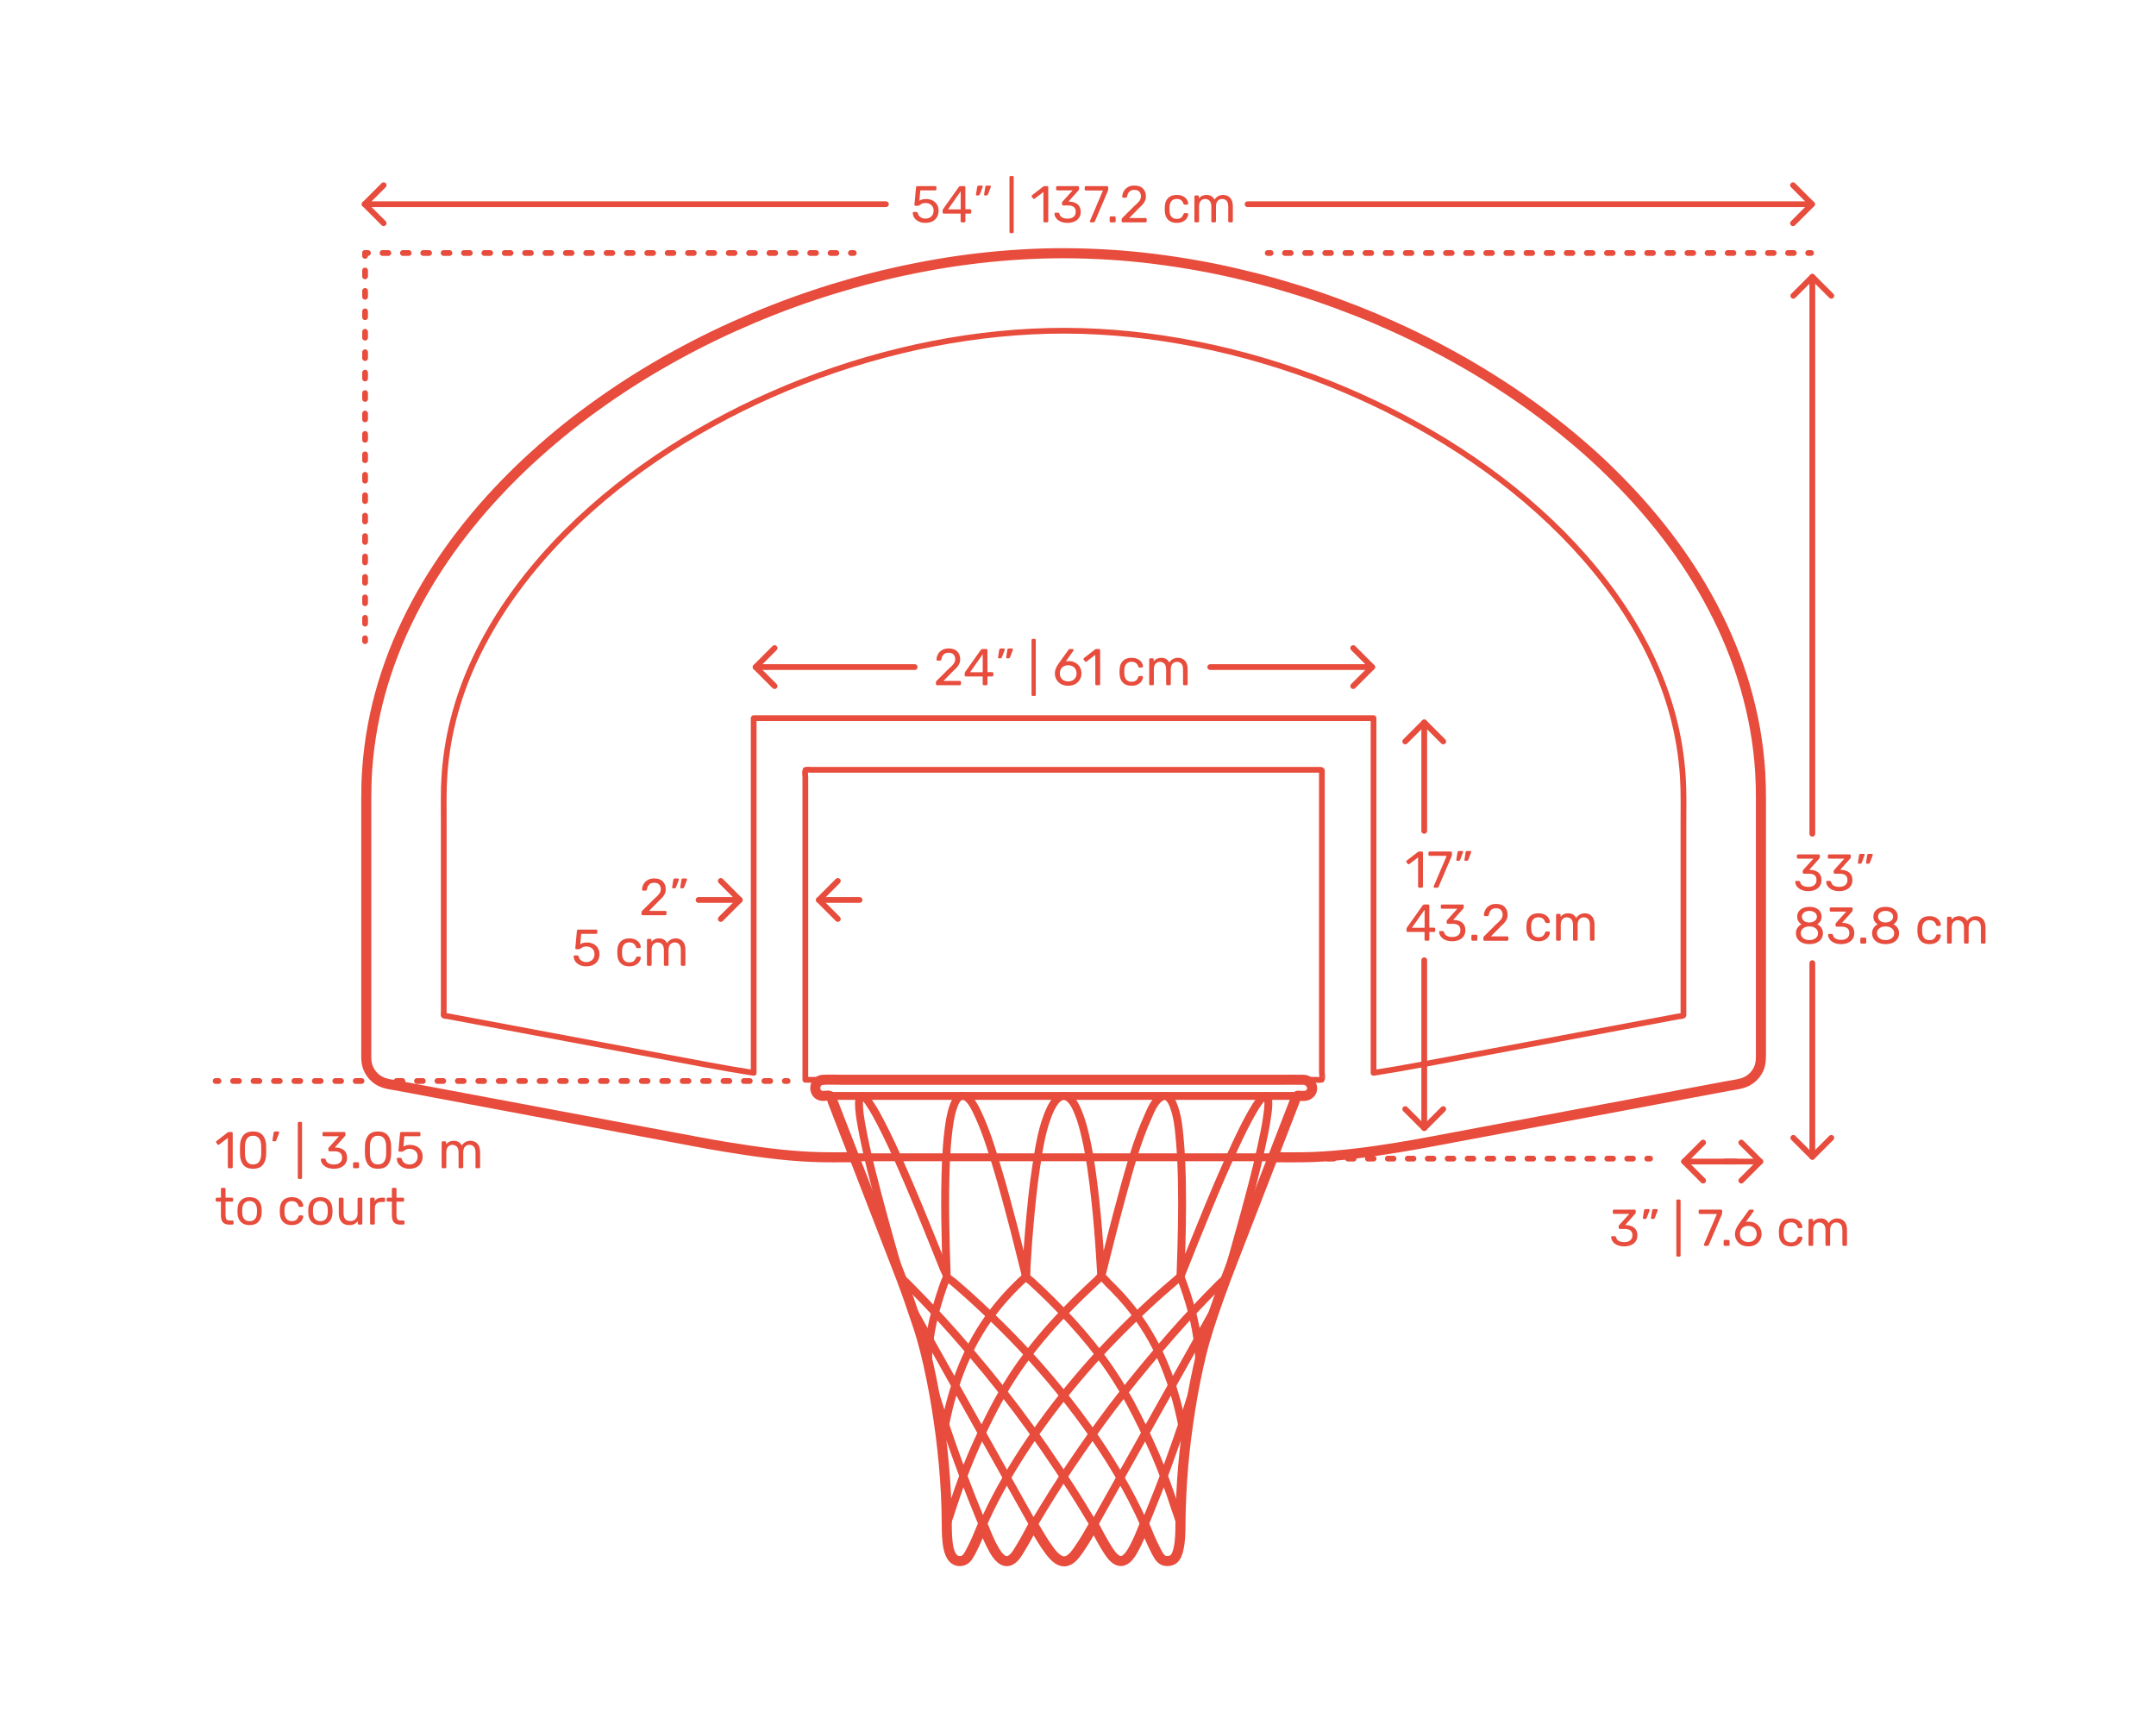<?xml version="1.0" encoding="utf-8"?>
<!-- Generator: Adobe Illustrator 23.0.2, SVG Export Plug-In . SVG Version: 6.00 Build 0)  -->
<!DOCTYPE svg PUBLIC "-//W3C//DTD SVG 1.1//EN" "http://www.w3.org/Graphics/SVG/1.1/DTD/svg11.dtd">
<svg version="1.1" xmlns:x="http://ns.adobe.com/Extensibility/1.0/" xmlns:i="http://ns.adobe.com/AdobeIllustrator/10.0/" xmlns:graph="http://ns.adobe.com/Graphs/1.0/"
	 xmlns="http://www.w3.org/2000/svg" xmlns:xlink="http://www.w3.org/1999/xlink" xmlns:a="http://ns.adobe.com/AdobeSVGViewerExtensions/3.0/"
	 x="0px" y="0px" viewBox="0 0 750 600" enable-background="new 0 0 750 600" xml:space="preserve">
<g id="FILL-BACKGROUND">
	<rect fill="#FFFFFF" width="750" height="600"/>
</g>
<g id="N-DIMENSIONS">
	<g>
		<g id="POLYLINE_340_">
			
				<line fill="none" stroke="#E74C3C" stroke-width="2" stroke-linecap="round" stroke-linejoin="round" stroke-miterlimit="10" x1="257.345" y1="313.029" x2="243" y2="313.029"/>
		</g>
		<g id="LINE_18_">
			
				<line fill="none" stroke="#E74C3C" stroke-width="2" stroke-linecap="round" stroke-linejoin="round" stroke-miterlimit="10" x1="299" y1="313.029" x2="284.844" y2="313.029"/>
		</g>
		<g id="POLYLINE_339_">
			
				<polyline fill="none" stroke="#E74C3C" stroke-width="2" stroke-linecap="round" stroke-linejoin="round" stroke-miterlimit="10" points="
				291.456,319.64 284.844,313.029 291.456,306.417 			"/>
		</g>
		<g id="POLYLINE_338_">
			
				<polyline fill="none" stroke="#E74C3C" stroke-width="2" stroke-linecap="round" stroke-linejoin="round" stroke-miterlimit="10" points="
				250.734,306.417 257.345,313.029 250.734,319.64 			"/>
		</g>
		<g id="MTEXT_20_">
			<g>
				<g>
					<path fill="#E74C3C" d="M223.267,318.224c-0.078-0.078-0.117-0.177-0.117-0.297v-0.54c0-0.275,0.15-0.54,0.45-0.792
						l3.924-3.906c0.888-0.756,1.5-1.374,1.836-1.854s0.504-0.99,0.504-1.53c0-0.708-0.197-1.263-0.594-1.665
						c-0.396-0.401-0.972-0.603-1.728-0.603c-0.721,0-1.29,0.21-1.71,0.63c-0.421,0.42-0.679,0.984-0.774,1.691
						c-0.024,0.133-0.084,0.234-0.18,0.307c-0.097,0.072-0.192,0.107-0.288,0.107h-0.864c-0.108,0-0.198-0.035-0.27-0.107
						c-0.072-0.072-0.108-0.156-0.108-0.252c0.023-0.636,0.195-1.251,0.513-1.846c0.318-0.594,0.789-1.079,1.413-1.458
						c0.624-0.378,1.38-0.566,2.269-0.566c1.344,0,2.354,0.351,3.032,1.053s1.018,1.593,1.018,2.673
						c0,0.756-0.184,1.438-0.549,2.043c-0.366,0.606-0.939,1.245-1.72,1.917l-3.546,3.601h5.67c0.132,0,0.234,0.036,0.307,0.107
						c0.071,0.072,0.107,0.175,0.107,0.307v0.684c0,0.12-0.039,0.219-0.117,0.297s-0.177,0.117-0.297,0.117h-7.884
						C223.443,318.341,223.345,318.302,223.267,318.224z"/>
					<path fill="#E74C3C" d="M233.868,308.873c-0.054-0.072-0.069-0.162-0.045-0.271l0.396-2.52
						c0.048-0.348,0.216-0.522,0.504-0.522h1.151c0.084,0,0.153,0.03,0.207,0.09c0.055,0.061,0.081,0.133,0.081,0.217
						c0,0.12-0.018,0.216-0.054,0.288l-0.937,2.43c-0.06,0.132-0.126,0.231-0.197,0.297c-0.072,0.066-0.181,0.099-0.324,0.099
						h-0.558C233.997,308.98,233.922,308.944,233.868,308.873z M236.694,308.873c-0.054-0.072-0.069-0.162-0.045-0.271l0.396-2.52
						c0.048-0.348,0.217-0.522,0.504-0.522h1.152c0.084,0,0.153,0.03,0.207,0.09c0.054,0.061,0.081,0.133,0.081,0.217
						c0,0.12-0.018,0.216-0.054,0.288l-0.937,2.43c-0.06,0.132-0.126,0.231-0.197,0.297c-0.072,0.066-0.181,0.099-0.324,0.099
						h-0.559C236.823,308.98,236.748,308.944,236.694,308.873z"/>
					<path fill="#E74C3C" d="M201.623,335.635c-0.66-0.324-1.164-0.747-1.513-1.27c-0.348-0.521-0.534-1.083-0.558-1.683v-0.036
						c0-0.096,0.036-0.174,0.107-0.234c0.072-0.06,0.156-0.09,0.253-0.09h0.882c0.252,0,0.414,0.133,0.485,0.396
						c0.181,0.647,0.514,1.131,0.999,1.448c0.486,0.318,1.047,0.478,1.684,0.478c0.815,0,1.494-0.249,2.034-0.747
						c0.539-0.498,0.81-1.185,0.81-2.061c0-0.805-0.271-1.443-0.81-1.918c-0.54-0.474-1.219-0.711-2.034-0.711
						c-0.433,0-0.78,0.055-1.044,0.162c-0.265,0.108-0.534,0.265-0.811,0.469c-0.156,0.12-0.285,0.207-0.387,0.261
						c-0.103,0.054-0.213,0.081-0.333,0.081h-0.864c-0.107,0-0.204-0.039-0.288-0.117s-0.12-0.171-0.107-0.279l0.558-5.994
						c0.036-0.3,0.186-0.449,0.45-0.449h6.228c0.132,0,0.234,0.035,0.307,0.107c0.071,0.072,0.107,0.174,0.107,0.307v0.666
						c0,0.119-0.039,0.216-0.117,0.287c-0.078,0.072-0.177,0.108-0.297,0.108h-5.184l-0.324,3.618
						c0.576-0.408,1.351-0.612,2.322-0.612c0.804,0,1.536,0.159,2.196,0.478c0.659,0.317,1.185,0.782,1.574,1.395
						c0.391,0.612,0.585,1.338,0.585,2.178c0,0.889-0.194,1.653-0.585,2.295c-0.39,0.643-0.93,1.129-1.619,1.458
						c-0.69,0.33-1.479,0.495-2.367,0.495C203.062,336.12,202.282,335.958,201.623,335.635z"/>
					<path fill="#E74C3C" d="M215.896,335.031c-0.72-0.726-1.098-1.743-1.134-3.051l-0.019-0.72l0.019-0.721
						c0.036-1.308,0.414-2.324,1.134-3.051c0.72-0.726,1.722-1.089,3.006-1.089c0.864,0,1.593,0.153,2.188,0.459
						c0.594,0.306,1.037,0.688,1.332,1.143c0.294,0.457,0.452,0.912,0.477,1.368c0.012,0.108-0.026,0.204-0.117,0.288
						c-0.09,0.084-0.188,0.126-0.297,0.126h-0.792c-0.12,0-0.21-0.026-0.27-0.081c-0.061-0.054-0.12-0.152-0.181-0.297
						c-0.216-0.588-0.513-1.005-0.891-1.251s-0.854-0.369-1.431-0.369c-0.756,0-1.356,0.234-1.801,0.702
						c-0.443,0.468-0.684,1.183-0.72,2.143l-0.018,0.63l0.018,0.63c0.036,0.96,0.276,1.674,0.72,2.142
						c0.444,0.468,1.045,0.702,1.801,0.702c0.588,0,1.067-0.123,1.439-0.369s0.666-0.663,0.882-1.251
						c0.061-0.144,0.12-0.243,0.181-0.297c0.06-0.054,0.149-0.081,0.27-0.081h0.792c0.108,0,0.207,0.042,0.297,0.126
						c0.091,0.084,0.129,0.18,0.117,0.288c-0.024,0.444-0.183,0.895-0.477,1.35c-0.295,0.457-0.738,0.841-1.332,1.152
						c-0.595,0.312-1.323,0.468-2.188,0.468C217.618,336.12,216.616,335.758,215.896,335.031z"/>
					<path fill="#E74C3C" d="M225.175,335.823c-0.078-0.078-0.117-0.177-0.117-0.297v-8.532c0-0.119,0.039-0.219,0.117-0.297
						s0.177-0.117,0.297-0.117h0.756c0.12,0,0.217,0.039,0.288,0.117c0.072,0.078,0.108,0.178,0.108,0.297v0.612
						c0.648-0.804,1.523-1.206,2.628-1.206c1.32,0,2.256,0.552,2.808,1.656c0.288-0.504,0.699-0.906,1.233-1.206
						s1.131-0.45,1.791-0.45c0.983,0,1.788,0.336,2.412,1.008c0.624,0.673,0.936,1.645,0.936,2.916v5.202
						c0,0.12-0.039,0.219-0.116,0.297c-0.078,0.078-0.178,0.117-0.298,0.117h-0.773c-0.12,0-0.219-0.039-0.297-0.117
						s-0.117-0.177-0.117-0.297v-5.04c0-0.96-0.198-1.646-0.594-2.061c-0.396-0.414-0.918-0.621-1.566-0.621
						c-0.576,0-1.071,0.213-1.485,0.639c-0.413,0.426-0.62,1.107-0.62,2.043v5.04c0,0.12-0.039,0.219-0.117,0.297
						s-0.178,0.117-0.297,0.117h-0.792c-0.12,0-0.22-0.039-0.298-0.117s-0.116-0.177-0.116-0.297v-5.04
						c0-0.947-0.207-1.632-0.621-2.052s-0.927-0.63-1.539-0.63c-0.576,0-1.071,0.21-1.485,0.63s-0.621,1.098-0.621,2.034v5.058
						c0,0.12-0.039,0.219-0.117,0.297s-0.177,0.117-0.297,0.117h-0.792C225.352,335.94,225.253,335.901,225.175,335.823z"/>
				</g>
			</g>
		</g>
	</g>
	<g>
		<g id="POLYLINE_337_">
			
				<line fill="none" stroke="#E74C3C" stroke-width="2" stroke-linecap="round" stroke-linejoin="round" stroke-miterlimit="10" x1="477.345" y1="232.029" x2="421" y2="232.029"/>
		</g>
		<g id="LINE_17_">
			
				<line fill="none" stroke="#E74C3C" stroke-width="2" stroke-linecap="round" stroke-linejoin="round" stroke-miterlimit="10" x1="318.186" y1="232.029" x2="262.844" y2="232.029"/>
		</g>
		<g id="POLYLINE_97_">
			
				<polyline fill="none" stroke="#E74C3C" stroke-width="2" stroke-linecap="round" stroke-linejoin="round" stroke-miterlimit="10" points="
				269.456,238.64 262.844,232.029 269.456,225.417 			"/>
		</g>
		<g id="POLYLINE_94_">
			
				<polyline fill="none" stroke="#E74C3C" stroke-width="2" stroke-linecap="round" stroke-linejoin="round" stroke-miterlimit="10" points="
				470.734,225.417 477.345,232.029 470.734,238.64 			"/>
		</g>
		<g id="MTEXT_19_">
			<g>
				<g>
					<path fill="#E74C3C" d="M325.69,238.224c-0.078-0.078-0.117-0.177-0.117-0.297v-0.54c0-0.275,0.15-0.54,0.45-0.792l3.924-3.906
						c0.888-0.756,1.5-1.374,1.836-1.854s0.504-0.99,0.504-1.53c0-0.708-0.197-1.263-0.594-1.665
						c-0.396-0.401-0.972-0.603-1.728-0.603c-0.721,0-1.29,0.21-1.71,0.63c-0.421,0.42-0.679,0.984-0.774,1.691
						c-0.024,0.133-0.084,0.234-0.18,0.307c-0.097,0.072-0.192,0.107-0.288,0.107h-0.864c-0.108,0-0.198-0.035-0.27-0.107
						c-0.072-0.072-0.108-0.156-0.108-0.252c0.023-0.636,0.195-1.251,0.513-1.846c0.318-0.594,0.789-1.079,1.413-1.458
						c0.624-0.378,1.38-0.566,2.269-0.566c1.344,0,2.354,0.351,3.032,1.053s1.018,1.593,1.018,2.673
						c0,0.756-0.184,1.438-0.549,2.043c-0.366,0.606-0.939,1.245-1.72,1.917l-3.546,3.601h5.67c0.132,0,0.234,0.036,0.307,0.107
						c0.071,0.072,0.107,0.175,0.107,0.307v0.684c0,0.12-0.039,0.219-0.117,0.297s-0.177,0.117-0.297,0.117h-7.884
						C325.867,238.341,325.769,238.302,325.69,238.224z"/>
					<path fill="#E74C3C" d="M341.963,238.224c-0.079-0.078-0.117-0.177-0.117-0.297v-2.628h-5.851c-0.12,0-0.219-0.039-0.297-0.117
						s-0.117-0.177-0.117-0.297v-0.666c0-0.168,0.066-0.348,0.198-0.54l5.418-7.632c0.061-0.096,0.15-0.171,0.271-0.225
						c0.119-0.055,0.252-0.081,0.396-0.081h1.225c0.132,0,0.233,0.035,0.306,0.107s0.107,0.174,0.107,0.307v7.632h1.639
						c0.119,0,0.219,0.039,0.297,0.117s0.117,0.177,0.117,0.297v0.684c0,0.12-0.039,0.219-0.117,0.297s-0.178,0.117-0.297,0.117
						h-1.639v2.628c0,0.12-0.039,0.219-0.116,0.297c-0.078,0.078-0.178,0.117-0.297,0.117h-0.828
						C342.14,238.341,342.04,238.302,341.963,238.224z M337.453,233.823h4.41v-6.265L337.453,233.823z"/>
					<path fill="#E74C3C" d="M347.236,228.873c-0.054-0.072-0.069-0.162-0.045-0.271l0.396-2.52
						c0.048-0.348,0.216-0.522,0.504-0.522h1.151c0.084,0,0.153,0.03,0.207,0.09c0.055,0.061,0.081,0.133,0.081,0.217
						c0,0.12-0.018,0.216-0.054,0.288l-0.937,2.43c-0.06,0.132-0.126,0.231-0.197,0.297c-0.072,0.066-0.181,0.099-0.324,0.099
						h-0.558C347.365,228.98,347.29,228.944,347.236,228.873z M350.062,228.873c-0.054-0.072-0.069-0.162-0.045-0.271l0.396-2.52
						c0.048-0.348,0.217-0.522,0.504-0.522h1.152c0.084,0,0.153,0.03,0.207,0.09c0.054,0.061,0.081,0.133,0.081,0.217
						c0,0.12-0.018,0.216-0.054,0.288l-0.937,2.43c-0.06,0.132-0.126,0.231-0.197,0.297c-0.072,0.066-0.181,0.099-0.324,0.099
						h-0.559C350.191,228.98,350.116,228.944,350.062,228.873z"/>
					<path fill="#E74C3C" d="M358.945,241.968c-0.072-0.078-0.108-0.177-0.108-0.297v-19.044c0-0.12,0.036-0.219,0.108-0.297
						s0.168-0.117,0.288-0.117h0.666c0.12,0,0.219,0.039,0.297,0.117s0.117,0.177,0.117,0.297v19.044
						c0,0.12-0.039,0.219-0.117,0.297s-0.177,0.117-0.297,0.117h-0.666C359.113,242.085,359.018,242.046,358.945,241.968z"/>
					<path fill="#E74C3C" d="M369.106,237.936c-0.702-0.39-1.236-0.915-1.603-1.575c-0.366-0.659-0.549-1.379-0.549-2.159
						c0-1.032,0.414-2.136,1.242-3.312l3.438-4.788c0.013-0.012,0.046-0.054,0.1-0.126s0.123-0.129,0.207-0.171
						s0.18-0.062,0.288-0.062h0.882c0.108,0,0.194,0.039,0.261,0.116c0.066,0.078,0.1,0.172,0.1,0.279
						c0,0.061-0.03,0.139-0.091,0.234l-2.628,3.672c0.312-0.072,0.66-0.108,1.044-0.108c0.876,0,1.647,0.195,2.313,0.585
						c0.666,0.391,1.182,0.906,1.548,1.548c0.366,0.643,0.549,1.348,0.549,2.115c0,0.769-0.183,1.485-0.549,2.151
						s-0.897,1.197-1.593,1.593c-0.696,0.396-1.519,0.594-2.466,0.594C370.639,238.521,369.809,238.326,369.106,237.936z
						 M373.039,236.703c0.444-0.216,0.798-0.537,1.062-0.963c0.264-0.426,0.396-0.939,0.396-1.539c0-0.588-0.135-1.096-0.405-1.521
						c-0.27-0.426-0.627-0.75-1.07-0.972c-0.444-0.222-0.925-0.333-1.44-0.333s-0.996,0.111-1.439,0.333
						c-0.444,0.222-0.799,0.546-1.062,0.972s-0.396,0.934-0.396,1.521c0,0.6,0.132,1.113,0.396,1.539s0.618,0.747,1.062,0.963
						c0.443,0.216,0.924,0.323,1.439,0.323C372.109,237.026,372.595,236.919,373.039,236.703z"/>
					<path fill="#E74C3C" d="M381.121,238.224c-0.071-0.078-0.107-0.177-0.107-0.297v-10.152l-3.024,2.322
						c-0.084,0.072-0.174,0.108-0.27,0.108c-0.108,0-0.21-0.061-0.307-0.181l-0.432-0.558c-0.061-0.084-0.09-0.168-0.09-0.252
						c0-0.132,0.06-0.24,0.18-0.324l3.906-3.023c0.132-0.084,0.288-0.126,0.468-0.126h0.846c0.12,0,0.219,0.039,0.298,0.116
						c0.077,0.078,0.116,0.178,0.116,0.298v11.771c0,0.12-0.039,0.219-0.116,0.297c-0.079,0.078-0.178,0.117-0.298,0.117h-0.882
						C381.289,238.341,381.193,238.302,381.121,238.224z"/>
					<path fill="#E74C3C" d="M390.606,237.432c-0.72-0.726-1.098-1.743-1.134-3.051l-0.019-0.72l0.019-0.721
						c0.036-1.308,0.414-2.324,1.134-3.051c0.72-0.726,1.722-1.089,3.006-1.089c0.864,0,1.593,0.153,2.188,0.459
						c0.594,0.306,1.037,0.688,1.332,1.143c0.294,0.457,0.452,0.912,0.477,1.368c0.012,0.108-0.026,0.204-0.117,0.288
						c-0.09,0.084-0.188,0.126-0.297,0.126h-0.792c-0.12,0-0.21-0.026-0.27-0.081c-0.061-0.054-0.12-0.152-0.181-0.297
						c-0.216-0.588-0.513-1.005-0.891-1.251s-0.854-0.369-1.431-0.369c-0.756,0-1.356,0.234-1.801,0.702
						c-0.443,0.468-0.684,1.183-0.72,2.143l-0.018,0.63l0.018,0.63c0.036,0.96,0.276,1.674,0.72,2.142
						c0.444,0.468,1.045,0.702,1.801,0.702c0.588,0,1.067-0.123,1.439-0.369s0.666-0.663,0.882-1.251
						c0.061-0.144,0.12-0.243,0.181-0.297c0.06-0.054,0.149-0.081,0.27-0.081h0.792c0.108,0,0.207,0.042,0.297,0.126
						c0.091,0.084,0.129,0.18,0.117,0.288c-0.024,0.444-0.183,0.895-0.477,1.35c-0.295,0.457-0.738,0.841-1.332,1.152
						c-0.595,0.312-1.323,0.468-2.188,0.468C392.328,238.521,391.326,238.158,390.606,237.432z"/>
					<path fill="#E74C3C" d="M399.885,238.224c-0.078-0.078-0.117-0.177-0.117-0.297v-8.532c0-0.119,0.039-0.219,0.117-0.297
						s0.177-0.117,0.297-0.117h0.756c0.12,0,0.217,0.039,0.288,0.117c0.072,0.078,0.108,0.178,0.108,0.297v0.612
						c0.648-0.804,1.523-1.206,2.628-1.206c1.32,0,2.256,0.552,2.808,1.656c0.288-0.504,0.699-0.906,1.233-1.206
						s1.131-0.45,1.791-0.45c0.983,0,1.788,0.336,2.412,1.008c0.624,0.673,0.936,1.645,0.936,2.916v5.202
						c0,0.12-0.039,0.219-0.116,0.297c-0.078,0.078-0.178,0.117-0.298,0.117h-0.773c-0.12,0-0.219-0.039-0.297-0.117
						s-0.117-0.177-0.117-0.297v-5.04c0-0.96-0.198-1.646-0.594-2.061c-0.396-0.414-0.918-0.621-1.566-0.621
						c-0.576,0-1.071,0.213-1.485,0.639c-0.413,0.426-0.62,1.107-0.62,2.043v5.04c0,0.12-0.039,0.219-0.117,0.297
						s-0.178,0.117-0.297,0.117h-0.792c-0.12,0-0.22-0.039-0.298-0.117s-0.116-0.177-0.116-0.297v-5.04
						c0-0.947-0.207-1.632-0.621-2.052s-0.927-0.63-1.539-0.63c-0.576,0-1.071,0.21-1.485,0.63s-0.621,1.098-0.621,2.034v5.058
						c0,0.12-0.039,0.219-0.117,0.297s-0.177,0.117-0.297,0.117h-0.792C400.062,238.341,399.963,238.302,399.885,238.224z"/>
				</g>
			</g>
		</g>
	</g>
	<g>
		<g>
			
				<line fill="none" stroke="#E74C3C" stroke-width="2" stroke-linecap="round" stroke-linejoin="round" x1="274" y1="376" x2="273" y2="376"/>
			
				<line fill="none" stroke="#E74C3C" stroke-width="2" stroke-linecap="round" stroke-linejoin="round" stroke-dasharray="2.031,5.077" x1="267.923" y1="376" x2="78.539" y2="376"/>
			
				<line fill="none" stroke="#E74C3C" stroke-width="2" stroke-linecap="round" stroke-linejoin="round" x1="76" y1="376" x2="75" y2="376"/>
		</g>
	</g>
	<g>
		<g>
			
				<line fill="none" stroke="#E74C3C" stroke-width="2" stroke-linecap="round" stroke-linejoin="round" x1="630" y1="88" x2="629" y2="88"/>
			
				<line fill="none" stroke="#E74C3C" stroke-width="2" stroke-linecap="round" stroke-linejoin="round" stroke-dasharray="2,5" x1="624" y1="88" x2="444.5" y2="88"/>
			
				<line fill="none" stroke="#E74C3C" stroke-width="2" stroke-linecap="round" stroke-linejoin="round" x1="442" y1="88" x2="441" y2="88"/>
		</g>
	</g>
	<g>
		<g>
			
				<line fill="none" stroke="#E74C3C" stroke-width="2" stroke-linecap="round" stroke-linejoin="round" x1="297" y1="88" x2="296" y2="88"/>
			
				<line fill="none" stroke="#E74C3C" stroke-width="2" stroke-linecap="round" stroke-linejoin="round" stroke-dasharray="2.024,5.06" x1="290.94" y1="88" x2="130.53" y2="88"/>
			
				<line fill="none" stroke="#E74C3C" stroke-width="2" stroke-linecap="round" stroke-linejoin="round" x1="128" y1="88" x2="127" y2="88"/>
		</g>
	</g>
	<g>
		<g>
			
				<line fill="none" stroke="#E74C3C" stroke-width="2" stroke-linecap="round" stroke-linejoin="round" x1="127" y1="223" x2="127" y2="222"/>
			
				<line fill="none" stroke="#E74C3C" stroke-width="2" stroke-linecap="round" stroke-linejoin="round" stroke-dasharray="2.03,5.076" x1="127" y1="216.924" x2="127" y2="91.538"/>
			
				<line fill="none" stroke="#E74C3C" stroke-width="2" stroke-linecap="round" stroke-linejoin="round" x1="127" y1="89" x2="127" y2="88"/>
		</g>
	</g>
	<g>
		<g id="POLYLINE_225_">
			
				<line fill="none" stroke="#E74C3C" stroke-width="2" stroke-linecap="round" stroke-linejoin="round" stroke-miterlimit="10" x1="630.345" y1="71.029" x2="434" y2="71.029"/>
		</g>
		<g id="LINE_16_">
			
				<line fill="none" stroke="#E74C3C" stroke-width="2" stroke-linecap="round" stroke-linejoin="round" stroke-miterlimit="10" x1="308.186" y1="71.029" x2="126.844" y2="71.029"/>
		</g>
		<g id="POLYLINE_224_">
			
				<polyline fill="none" stroke="#E74C3C" stroke-width="2" stroke-linecap="round" stroke-linejoin="round" stroke-miterlimit="10" points="
				133.456,77.64 126.844,71.029 133.456,64.417 			"/>
		</g>
		<g id="POLYLINE_223_">
			
				<polyline fill="none" stroke="#E74C3C" stroke-width="2" stroke-linecap="round" stroke-linejoin="round" stroke-miterlimit="10" points="
				623.734,64.417 630.345,71.029 623.734,77.64 			"/>
		</g>
		<g id="MTEXT_17_">
			<g>
				<g>
					<path fill="#E74C3C" d="M319.59,77.035c-0.66-0.324-1.164-0.747-1.513-1.27c-0.348-0.521-0.534-1.083-0.558-1.683v-0.036
						c0-0.096,0.036-0.174,0.107-0.234c0.072-0.06,0.156-0.09,0.253-0.09h0.882c0.252,0,0.414,0.133,0.485,0.396
						c0.181,0.647,0.514,1.131,0.999,1.448c0.486,0.318,1.047,0.478,1.684,0.478c0.815,0,1.494-0.249,2.034-0.747
						c0.539-0.498,0.81-1.185,0.81-2.061c0-0.805-0.271-1.443-0.81-1.918c-0.54-0.474-1.219-0.711-2.034-0.711
						c-0.433,0-0.78,0.055-1.044,0.162c-0.265,0.108-0.534,0.265-0.811,0.469c-0.156,0.12-0.285,0.207-0.387,0.261
						c-0.103,0.054-0.213,0.081-0.333,0.081h-0.864c-0.107,0-0.204-0.039-0.288-0.117s-0.12-0.171-0.107-0.279l0.558-5.994
						c0.036-0.3,0.186-0.449,0.45-0.449h6.228c0.132,0,0.234,0.035,0.307,0.107c0.071,0.072,0.107,0.174,0.107,0.307v0.666
						c0,0.119-0.039,0.216-0.117,0.287c-0.078,0.072-0.177,0.108-0.297,0.108h-5.184l-0.324,3.618
						c0.576-0.408,1.351-0.612,2.322-0.612c0.804,0,1.536,0.159,2.196,0.478c0.659,0.317,1.185,0.782,1.574,1.395
						c0.391,0.612,0.585,1.338,0.585,2.178c0,0.889-0.194,1.653-0.585,2.295c-0.39,0.643-0.93,1.129-1.619,1.458
						c-0.69,0.33-1.479,0.495-2.367,0.495C321.029,77.521,320.249,77.358,319.59,77.035z"/>
					<path fill="#E74C3C" d="M334.287,77.224c-0.079-0.078-0.117-0.177-0.117-0.297v-2.628h-5.851c-0.12,0-0.219-0.039-0.297-0.117
						s-0.117-0.177-0.117-0.297v-0.666c0-0.168,0.066-0.348,0.198-0.54l5.418-7.632c0.061-0.096,0.15-0.171,0.271-0.225
						c0.119-0.055,0.252-0.081,0.396-0.081h1.225c0.132,0,0.233,0.035,0.306,0.107s0.107,0.174,0.107,0.307v7.632h1.639
						c0.119,0,0.219,0.039,0.297,0.117s0.117,0.177,0.117,0.297v0.684c0,0.12-0.039,0.219-0.117,0.297s-0.178,0.117-0.297,0.117
						h-1.639v2.628c0,0.12-0.039,0.219-0.116,0.297c-0.078,0.078-0.178,0.117-0.297,0.117h-0.828
						C334.464,77.341,334.364,77.302,334.287,77.224z M329.777,72.823h4.41v-6.265L329.777,72.823z"/>
					<path fill="#E74C3C" d="M339.561,67.873c-0.054-0.072-0.069-0.162-0.045-0.271l0.396-2.52c0.048-0.348,0.216-0.522,0.504-0.522
						h1.151c0.084,0,0.153,0.03,0.207,0.09c0.055,0.061,0.081,0.133,0.081,0.217c0,0.12-0.018,0.216-0.054,0.288l-0.937,2.43
						c-0.06,0.132-0.126,0.231-0.197,0.297c-0.072,0.066-0.181,0.099-0.324,0.099h-0.558
						C339.689,67.98,339.614,67.944,339.561,67.873z M342.387,67.873c-0.054-0.072-0.069-0.162-0.045-0.271l0.396-2.52
						c0.048-0.348,0.217-0.522,0.504-0.522h1.152c0.084,0,0.153,0.03,0.207,0.09c0.054,0.061,0.081,0.133,0.081,0.217
						c0,0.12-0.018,0.216-0.054,0.288l-0.937,2.43c-0.06,0.132-0.126,0.231-0.197,0.297c-0.072,0.066-0.181,0.099-0.324,0.099
						h-0.559C342.516,67.98,342.44,67.944,342.387,67.873z"/>
					<path fill="#E74C3C" d="M351.269,80.968c-0.072-0.078-0.108-0.177-0.108-0.297V61.627c0-0.12,0.036-0.219,0.108-0.297
						s0.168-0.117,0.288-0.117h0.666c0.12,0,0.219,0.039,0.297,0.117s0.117,0.177,0.117,0.297v19.044
						c0,0.12-0.039,0.219-0.117,0.297s-0.177,0.117-0.297,0.117h-0.666C351.437,81.085,351.341,81.046,351.269,80.968z"/>
					<path fill="#E74C3C" d="M363.076,77.224c-0.071-0.078-0.107-0.177-0.107-0.297V66.774l-3.024,2.322
						c-0.084,0.072-0.174,0.108-0.27,0.108c-0.108,0-0.21-0.061-0.307-0.181l-0.432-0.558c-0.061-0.084-0.09-0.168-0.09-0.252
						c0-0.132,0.06-0.24,0.18-0.324l3.906-3.023c0.132-0.084,0.288-0.126,0.468-0.126h0.846c0.12,0,0.219,0.039,0.298,0.116
						c0.077,0.078,0.116,0.178,0.116,0.298v11.771c0,0.12-0.039,0.219-0.116,0.297c-0.079,0.078-0.178,0.117-0.298,0.117h-0.882
						C363.244,77.341,363.148,77.302,363.076,77.224z"/>
					<path fill="#E74C3C" d="M368.944,77.062c-0.685-0.306-1.204-0.704-1.558-1.196s-0.543-1.002-0.566-1.53
						c0-0.108,0.035-0.195,0.107-0.261c0.072-0.066,0.162-0.1,0.271-0.1h0.81c0.132,0,0.24,0.027,0.324,0.081
						s0.149,0.159,0.198,0.315c0.155,0.611,0.494,1.044,1.017,1.296s1.137,0.378,1.845,0.378c0.864,0,1.551-0.207,2.062-0.621
						c0.51-0.414,0.765-1.005,0.765-1.773c0-1.464-0.894-2.195-2.682-2.195h-1.692c-0.12,0-0.219-0.039-0.297-0.117
						s-0.117-0.177-0.117-0.297v-0.468c0-0.181,0.066-0.336,0.198-0.469l3.51-3.888h-5.328c-0.12,0-0.219-0.036-0.297-0.108
						c-0.078-0.071-0.117-0.168-0.117-0.287v-0.648c0-0.132,0.039-0.237,0.117-0.315c0.078-0.077,0.177-0.116,0.297-0.116h7.128
						c0.132,0,0.237,0.039,0.315,0.116c0.078,0.078,0.117,0.184,0.117,0.315v0.594c0,0.133-0.061,0.271-0.181,0.414l-3.51,3.942
						h0.288c1.225,0.036,2.193,0.354,2.907,0.954c0.714,0.6,1.071,1.476,1.071,2.628c0,0.792-0.195,1.473-0.585,2.043
						c-0.391,0.57-0.934,1.008-1.63,1.313c-0.695,0.307-1.481,0.459-2.357,0.459C370.438,77.521,369.628,77.368,368.944,77.062z"/>
					<path fill="#E74C3C" d="M379.249,77.224c-0.066-0.078-0.1-0.171-0.1-0.279l0.036-0.161l4.5-10.53h-5.94
						c-0.12,0-0.219-0.039-0.297-0.117s-0.116-0.177-0.116-0.297v-0.666c0-0.132,0.035-0.237,0.107-0.315
						c0.072-0.077,0.174-0.116,0.306-0.116h7.345c0.132,0,0.233,0.039,0.306,0.116c0.072,0.078,0.108,0.184,0.108,0.315v0.612
						c0,0.216-0.049,0.449-0.145,0.702l-4.446,10.403c-0.06,0.133-0.126,0.24-0.197,0.324c-0.072,0.084-0.175,0.126-0.307,0.126
						h-0.899C379.401,77.341,379.314,77.302,379.249,77.224z"/>
					<path fill="#E74C3C" d="M386.143,77.224c-0.078-0.078-0.117-0.177-0.117-0.297v-1.242c0-0.119,0.039-0.222,0.117-0.306
						s0.177-0.126,0.297-0.126h1.242c0.12,0,0.219,0.042,0.297,0.126s0.117,0.187,0.117,0.306v1.242c0,0.12-0.039,0.219-0.117,0.297
						s-0.177,0.117-0.297,0.117h-1.242C386.319,77.341,386.221,77.302,386.143,77.224z"/>
					<path fill="#E74C3C" d="M390.301,77.224c-0.078-0.078-0.117-0.177-0.117-0.297v-0.54c0-0.275,0.15-0.54,0.45-0.792l3.924-3.906
						c0.888-0.756,1.5-1.374,1.836-1.854s0.504-0.99,0.504-1.53c0-0.708-0.197-1.263-0.594-1.665
						c-0.396-0.401-0.972-0.603-1.728-0.603c-0.721,0-1.29,0.21-1.71,0.63c-0.421,0.42-0.679,0.984-0.774,1.691
						c-0.024,0.133-0.084,0.234-0.18,0.307c-0.097,0.072-0.192,0.107-0.288,0.107h-0.864c-0.108,0-0.198-0.035-0.27-0.107
						c-0.072-0.072-0.108-0.156-0.108-0.252c0.023-0.636,0.195-1.251,0.513-1.846c0.318-0.594,0.789-1.079,1.413-1.458
						c0.624-0.378,1.38-0.566,2.269-0.566c1.344,0,2.354,0.351,3.032,1.053s1.018,1.593,1.018,2.673
						c0,0.756-0.184,1.438-0.549,2.043c-0.366,0.606-0.939,1.245-1.72,1.917l-3.546,3.601h5.67c0.132,0,0.234,0.036,0.307,0.107
						c0.071,0.072,0.107,0.175,0.107,0.307v0.684c0,0.12-0.039,0.219-0.117,0.297s-0.177,0.117-0.297,0.117h-7.884
						C390.478,77.341,390.379,77.302,390.301,77.224z"/>
					<path fill="#E74C3C" d="M406.33,76.432c-0.72-0.726-1.098-1.743-1.134-3.051l-0.019-0.72l0.019-0.721
						c0.036-1.308,0.414-2.324,1.134-3.051c0.72-0.726,1.722-1.089,3.006-1.089c0.864,0,1.593,0.153,2.188,0.459
						c0.594,0.306,1.037,0.688,1.332,1.143c0.294,0.457,0.452,0.912,0.477,1.368c0.012,0.108-0.026,0.204-0.117,0.288
						c-0.09,0.084-0.188,0.126-0.297,0.126h-0.792c-0.12,0-0.21-0.026-0.27-0.081c-0.061-0.054-0.12-0.152-0.181-0.297
						c-0.216-0.588-0.513-1.005-0.891-1.251s-0.854-0.369-1.431-0.369c-0.756,0-1.356,0.234-1.801,0.702
						c-0.443,0.468-0.684,1.183-0.72,2.143l-0.018,0.63l0.018,0.63c0.036,0.96,0.276,1.674,0.72,2.142
						c0.444,0.468,1.045,0.702,1.801,0.702c0.588,0,1.067-0.123,1.439-0.369s0.666-0.663,0.882-1.251
						c0.061-0.144,0.12-0.243,0.181-0.297c0.06-0.054,0.149-0.081,0.27-0.081h0.792c0.108,0,0.207,0.042,0.297,0.126
						c0.091,0.084,0.129,0.18,0.117,0.288c-0.024,0.444-0.183,0.895-0.477,1.35c-0.295,0.457-0.738,0.841-1.332,1.152
						c-0.595,0.312-1.323,0.468-2.188,0.468C408.052,77.521,407.05,77.158,406.33,76.432z"/>
					<path fill="#E74C3C" d="M415.608,77.224c-0.078-0.078-0.117-0.177-0.117-0.297v-8.532c0-0.119,0.039-0.219,0.117-0.297
						s0.177-0.117,0.297-0.117h0.756c0.12,0,0.217,0.039,0.288,0.117c0.072,0.078,0.108,0.178,0.108,0.297v0.612
						c0.648-0.804,1.523-1.206,2.628-1.206c1.32,0,2.256,0.552,2.808,1.656c0.288-0.504,0.699-0.906,1.233-1.206
						s1.131-0.45,1.791-0.45c0.983,0,1.788,0.336,2.412,1.008c0.624,0.673,0.936,1.645,0.936,2.916v5.202
						c0,0.12-0.039,0.219-0.116,0.297c-0.078,0.078-0.178,0.117-0.298,0.117h-0.773c-0.12,0-0.219-0.039-0.297-0.117
						s-0.117-0.177-0.117-0.297v-5.04c0-0.96-0.198-1.646-0.594-2.061c-0.396-0.414-0.918-0.621-1.566-0.621
						c-0.576,0-1.071,0.213-1.485,0.639c-0.413,0.426-0.62,1.107-0.62,2.043v5.04c0,0.12-0.039,0.219-0.117,0.297
						s-0.178,0.117-0.297,0.117h-0.792c-0.12,0-0.22-0.039-0.298-0.117s-0.116-0.177-0.116-0.297v-5.04
						c0-0.947-0.207-1.632-0.621-2.052s-0.927-0.63-1.539-0.63c-0.576,0-1.071,0.21-1.485,0.63s-0.621,1.098-0.621,2.034v5.058
						c0,0.12-0.039,0.219-0.117,0.297s-0.177,0.117-0.297,0.117h-0.792C415.785,77.341,415.687,77.302,415.608,77.224z"/>
				</g>
			</g>
		</g>
	</g>
	<g>
		<g id="POLYLINE_222_">
			
				<line fill="none" stroke="#E74C3C" stroke-width="2" stroke-linecap="round" stroke-linejoin="round" stroke-miterlimit="10" x1="612.345" y1="404.029" x2="600" y2="404.029"/>
		</g>
		<g id="LINE_15_">
			
				<line fill="none" stroke="#E74C3C" stroke-width="2" stroke-linecap="round" stroke-linejoin="round" stroke-miterlimit="10" x1="604" y1="404.029" x2="585.844" y2="404.029"/>
		</g>
		<g id="POLYLINE_221_">
			
				<polyline fill="none" stroke="#E74C3C" stroke-width="2" stroke-linecap="round" stroke-linejoin="round" stroke-miterlimit="10" points="
				592.456,410.64 585.844,404.029 592.456,397.417 			"/>
		</g>
		<g id="POLYLINE_220_">
			
				<polyline fill="none" stroke="#E74C3C" stroke-width="2" stroke-linecap="round" stroke-linejoin="round" stroke-miterlimit="10" points="
				605.734,397.417 612.345,404.029 605.734,410.64 			"/>
		</g>
		<g id="MTEXT_16_">
			<g>
				<g>
					<path fill="#E74C3C" d="M562.59,433.062c-0.685-0.306-1.204-0.704-1.558-1.196s-0.543-1.002-0.566-1.53
						c0-0.108,0.035-0.195,0.107-0.261c0.072-0.066,0.162-0.1,0.271-0.1h0.81c0.132,0,0.24,0.027,0.324,0.081
						s0.149,0.159,0.198,0.315c0.155,0.611,0.494,1.044,1.017,1.296s1.137,0.378,1.845,0.378c0.864,0,1.551-0.207,2.062-0.621
						c0.51-0.414,0.765-1.005,0.765-1.773c0-1.464-0.894-2.195-2.682-2.195h-1.692c-0.12,0-0.219-0.039-0.297-0.117
						s-0.117-0.177-0.117-0.297v-0.468c0-0.181,0.066-0.336,0.198-0.469l3.51-3.888h-5.328c-0.12,0-0.219-0.036-0.297-0.108
						c-0.078-0.071-0.117-0.168-0.117-0.287v-0.648c0-0.132,0.039-0.237,0.117-0.315c0.078-0.077,0.177-0.116,0.297-0.116h7.128
						c0.132,0,0.237,0.039,0.315,0.116c0.078,0.078,0.117,0.184,0.117,0.315v0.594c0,0.133-0.061,0.271-0.181,0.414l-3.51,3.942
						h0.288c1.225,0.036,2.193,0.354,2.907,0.954c0.714,0.6,1.071,1.476,1.071,2.628c0,0.792-0.195,1.473-0.585,2.043
						c-0.391,0.57-0.934,1.008-1.63,1.313c-0.695,0.307-1.481,0.459-2.357,0.459C564.083,433.521,563.273,433.368,562.59,433.062z"
						/>
					<path fill="#E74C3C" d="M571.544,423.873c-0.054-0.072-0.069-0.162-0.045-0.271l0.396-2.52
						c0.048-0.348,0.216-0.522,0.504-0.522h1.151c0.084,0,0.153,0.03,0.207,0.09c0.055,0.061,0.081,0.133,0.081,0.217
						c0,0.12-0.018,0.216-0.054,0.288l-0.937,2.43c-0.06,0.132-0.126,0.231-0.197,0.297c-0.072,0.066-0.181,0.099-0.324,0.099
						h-0.558C571.673,423.98,571.598,423.944,571.544,423.873z M574.37,423.873c-0.054-0.072-0.069-0.162-0.045-0.271l0.396-2.52
						c0.048-0.348,0.217-0.522,0.504-0.522h1.152c0.084,0,0.153,0.03,0.207,0.09c0.054,0.061,0.081,0.133,0.081,0.217
						c0,0.12-0.018,0.216-0.054,0.288l-0.937,2.43c-0.06,0.132-0.126,0.231-0.197,0.297c-0.072,0.066-0.181,0.099-0.324,0.099
						h-0.559C574.499,423.98,574.424,423.944,574.37,423.873z"/>
					<path fill="#E74C3C" d="M583.253,436.968c-0.072-0.078-0.108-0.177-0.108-0.297v-19.044c0-0.12,0.036-0.219,0.108-0.297
						s0.168-0.117,0.288-0.117h0.666c0.12,0,0.219,0.039,0.297,0.117s0.117,0.177,0.117,0.297v19.044
						c0,0.12-0.039,0.219-0.117,0.297s-0.177,0.117-0.297,0.117h-0.666C583.421,437.085,583.325,437.046,583.253,436.968z"/>
					<path fill="#E74C3C" d="M592.82,433.224c-0.066-0.078-0.1-0.171-0.1-0.279l0.036-0.161l4.5-10.53h-5.94
						c-0.12,0-0.219-0.039-0.297-0.117s-0.116-0.177-0.116-0.297v-0.666c0-0.132,0.035-0.237,0.107-0.315
						c0.072-0.077,0.174-0.116,0.306-0.116h7.345c0.132,0,0.233,0.039,0.306,0.116c0.072,0.078,0.108,0.184,0.108,0.315v0.612
						c0,0.216-0.049,0.449-0.145,0.702l-4.446,10.403c-0.06,0.133-0.126,0.24-0.197,0.324c-0.072,0.084-0.175,0.126-0.307,0.126
						h-0.899C592.973,433.341,592.886,433.302,592.82,433.224z"/>
					<path fill="#E74C3C" d="M599.714,433.224c-0.078-0.078-0.117-0.177-0.117-0.297v-1.242c0-0.119,0.039-0.222,0.117-0.306
						s0.177-0.126,0.297-0.126h1.242c0.12,0,0.219,0.042,0.297,0.126s0.117,0.187,0.117,0.306v1.242c0,0.12-0.039,0.219-0.117,0.297
						s-0.177,0.117-0.297,0.117h-1.242C599.891,433.341,599.792,433.302,599.714,433.224z"/>
					<path fill="#E74C3C" d="M605.69,432.936c-0.702-0.39-1.236-0.915-1.603-1.575c-0.366-0.659-0.549-1.379-0.549-2.159
						c0-1.032,0.414-2.136,1.242-3.312l3.438-4.788c0.013-0.012,0.046-0.054,0.1-0.126s0.123-0.129,0.207-0.171
						s0.18-0.062,0.288-0.062h0.882c0.108,0,0.194,0.039,0.261,0.116c0.066,0.078,0.1,0.172,0.1,0.279
						c0,0.061-0.03,0.139-0.091,0.234l-2.628,3.672c0.312-0.072,0.66-0.108,1.044-0.108c0.876,0,1.647,0.195,2.313,0.585
						c0.666,0.391,1.182,0.906,1.548,1.548c0.366,0.643,0.549,1.348,0.549,2.115c0,0.769-0.183,1.485-0.549,2.151
						s-0.897,1.197-1.593,1.593c-0.696,0.396-1.519,0.594-2.466,0.594C607.223,433.521,606.393,433.326,605.69,432.936z
						 M609.623,431.703c0.444-0.216,0.798-0.537,1.062-0.963c0.264-0.426,0.396-0.939,0.396-1.539c0-0.588-0.135-1.096-0.405-1.521
						c-0.27-0.426-0.627-0.75-1.07-0.972c-0.444-0.222-0.925-0.333-1.44-0.333s-0.996,0.111-1.439,0.333
						c-0.444,0.222-0.799,0.546-1.062,0.972s-0.396,0.934-0.396,1.521c0,0.6,0.132,1.113,0.396,1.539s0.618,0.747,1.062,0.963
						c0.443,0.216,0.924,0.323,1.439,0.323C608.693,432.026,609.179,431.919,609.623,431.703z"/>
					<path fill="#E74C3C" d="M619.973,432.432c-0.72-0.726-1.098-1.743-1.134-3.051l-0.019-0.72l0.019-0.721
						c0.036-1.308,0.414-2.324,1.134-3.051c0.72-0.726,1.722-1.089,3.006-1.089c0.864,0,1.593,0.153,2.188,0.459
						c0.594,0.306,1.037,0.688,1.332,1.143c0.294,0.457,0.452,0.912,0.477,1.368c0.012,0.108-0.026,0.204-0.117,0.288
						c-0.09,0.084-0.188,0.126-0.297,0.126h-0.792c-0.12,0-0.21-0.026-0.27-0.081c-0.061-0.054-0.12-0.152-0.181-0.297
						c-0.216-0.588-0.513-1.005-0.891-1.251s-0.854-0.369-1.431-0.369c-0.756,0-1.356,0.234-1.801,0.702
						c-0.443,0.468-0.684,1.183-0.72,2.143l-0.018,0.63l0.018,0.63c0.036,0.96,0.276,1.674,0.72,2.142
						c0.444,0.468,1.045,0.702,1.801,0.702c0.588,0,1.067-0.123,1.439-0.369s0.666-0.663,0.882-1.251
						c0.061-0.144,0.12-0.243,0.181-0.297c0.06-0.054,0.149-0.081,0.27-0.081h0.792c0.108,0,0.207,0.042,0.297,0.126
						c0.091,0.084,0.129,0.18,0.117,0.288c-0.024,0.444-0.183,0.895-0.477,1.35c-0.295,0.457-0.738,0.841-1.332,1.152
						c-0.595,0.312-1.323,0.468-2.188,0.468C621.694,433.521,620.692,433.158,619.973,432.432z"/>
					<path fill="#E74C3C" d="M629.251,433.224c-0.078-0.078-0.117-0.177-0.117-0.297v-8.532c0-0.119,0.039-0.219,0.117-0.297
						s0.177-0.117,0.297-0.117h0.756c0.12,0,0.217,0.039,0.288,0.117c0.072,0.078,0.108,0.178,0.108,0.297v0.612
						c0.648-0.804,1.523-1.206,2.628-1.206c1.32,0,2.256,0.552,2.808,1.656c0.288-0.504,0.699-0.906,1.233-1.206
						s1.131-0.45,1.791-0.45c0.983,0,1.788,0.336,2.412,1.008c0.624,0.673,0.936,1.645,0.936,2.916v5.202
						c0,0.12-0.039,0.219-0.116,0.297c-0.078,0.078-0.178,0.117-0.298,0.117h-0.773c-0.12,0-0.219-0.039-0.297-0.117
						s-0.117-0.177-0.117-0.297v-5.04c0-0.96-0.198-1.646-0.594-2.061c-0.396-0.414-0.918-0.621-1.566-0.621
						c-0.576,0-1.071,0.213-1.485,0.639c-0.413,0.426-0.62,1.107-0.62,2.043v5.04c0,0.12-0.039,0.219-0.117,0.297
						s-0.178,0.117-0.297,0.117h-0.792c-0.12,0-0.22-0.039-0.298-0.117s-0.116-0.177-0.116-0.297v-5.04
						c0-0.947-0.207-1.632-0.621-2.052s-0.927-0.63-1.539-0.63c-0.576,0-1.071,0.21-1.485,0.63s-0.621,1.098-0.621,2.034v5.058
						c0,0.12-0.039,0.219-0.117,0.297s-0.177,0.117-0.297,0.117h-0.792C629.428,433.341,629.329,433.302,629.251,433.224z"/>
				</g>
			</g>
		</g>
	</g>
	<g>
		<g id="POLYLINE_219_">
			
				<line fill="none" stroke="#E74C3C" stroke-width="2" stroke-linecap="round" stroke-linejoin="round" stroke-miterlimit="10" x1="630.445" y1="402.38" x2="630.445" y2="335"/>
		</g>
		<g id="LINE_14_">
			
				<line fill="none" stroke="#E74C3C" stroke-width="2" stroke-linecap="round" stroke-linejoin="round" stroke-miterlimit="10" x1="630.445" y1="290" x2="630.445" y2="96.279"/>
		</g>
		<g id="POLYLINE_218_">
			
				<polyline fill="none" stroke="#E74C3C" stroke-width="2" stroke-linecap="round" stroke-linejoin="round" stroke-miterlimit="10" points="
				623.834,102.891 630.445,96.279 637.056,102.891 			"/>
		</g>
		<g id="POLYLINE_217_">
			
				<polyline fill="none" stroke="#E74C3C" stroke-width="2" stroke-linecap="round" stroke-linejoin="round" stroke-miterlimit="10" points="
				637.056,395.769 630.445,402.38 623.834,395.769 			"/>
		</g>
		<g id="MTEXT_15_">
			<g>
				<g>
					<path fill="#E74C3C" d="M626.631,309.497c-0.685-0.306-1.204-0.704-1.558-1.196s-0.543-1.002-0.566-1.53
						c0-0.108,0.035-0.195,0.107-0.261c0.072-0.066,0.162-0.1,0.271-0.1h0.81c0.132,0,0.24,0.027,0.324,0.081
						s0.149,0.159,0.198,0.315c0.155,0.611,0.494,1.044,1.017,1.296s1.137,0.378,1.845,0.378c0.864,0,1.551-0.207,2.062-0.621
						c0.51-0.414,0.765-1.005,0.765-1.773c0-1.464-0.894-2.195-2.682-2.195h-1.692c-0.12,0-0.219-0.039-0.297-0.117
						s-0.117-0.177-0.117-0.297v-0.468c0-0.181,0.066-0.336,0.198-0.469l3.51-3.888h-5.328c-0.12,0-0.219-0.036-0.297-0.108
						c-0.078-0.071-0.117-0.168-0.117-0.287v-0.648c0-0.132,0.039-0.237,0.117-0.315c0.078-0.077,0.177-0.116,0.297-0.116h7.128
						c0.132,0,0.237,0.039,0.315,0.116c0.078,0.078,0.117,0.184,0.117,0.315v0.594c0,0.133-0.061,0.271-0.181,0.414l-3.51,3.942
						h0.288c1.225,0.036,2.193,0.354,2.907,0.954c0.714,0.6,1.071,1.476,1.071,2.628c0,0.792-0.195,1.473-0.585,2.043
						c-0.391,0.57-0.934,1.008-1.63,1.313c-0.695,0.307-1.481,0.459-2.357,0.459C628.124,309.956,627.314,309.804,626.631,309.497z"
						/>
					<path fill="#E74C3C" d="M637.395,309.497c-0.685-0.306-1.204-0.704-1.558-1.196s-0.543-1.002-0.566-1.53
						c0-0.108,0.035-0.195,0.107-0.261c0.072-0.066,0.162-0.1,0.271-0.1h0.81c0.132,0,0.24,0.027,0.324,0.081
						s0.149,0.159,0.198,0.315c0.155,0.611,0.494,1.044,1.017,1.296s1.137,0.378,1.845,0.378c0.864,0,1.551-0.207,2.062-0.621
						c0.51-0.414,0.765-1.005,0.765-1.773c0-1.464-0.894-2.195-2.682-2.195h-1.692c-0.12,0-0.219-0.039-0.297-0.117
						s-0.117-0.177-0.117-0.297v-0.468c0-0.181,0.066-0.336,0.198-0.469l3.51-3.888h-5.328c-0.12,0-0.219-0.036-0.297-0.108
						c-0.078-0.071-0.117-0.168-0.117-0.287v-0.648c0-0.132,0.039-0.237,0.117-0.315c0.078-0.077,0.177-0.116,0.297-0.116h7.128
						c0.132,0,0.237,0.039,0.315,0.116c0.078,0.078,0.117,0.184,0.117,0.315v0.594c0,0.133-0.061,0.271-0.181,0.414l-3.51,3.942
						h0.288c1.225,0.036,2.193,0.354,2.907,0.954c0.714,0.6,1.071,1.476,1.071,2.628c0,0.792-0.195,1.473-0.585,2.043
						c-0.391,0.57-0.934,1.008-1.63,1.313c-0.695,0.307-1.481,0.459-2.357,0.459C638.888,309.956,638.078,309.804,637.395,309.497z"
						/>
					<path fill="#E74C3C" d="M646.349,300.309c-0.054-0.072-0.069-0.162-0.045-0.271l0.396-2.52
						c0.048-0.348,0.216-0.522,0.504-0.522h1.151c0.084,0,0.153,0.03,0.207,0.09c0.055,0.061,0.081,0.133,0.081,0.217
						c0,0.12-0.018,0.216-0.054,0.288l-0.937,2.43c-0.06,0.132-0.126,0.231-0.197,0.297c-0.072,0.066-0.181,0.099-0.324,0.099
						h-0.558C646.478,300.416,646.402,300.38,646.349,300.309z M649.175,300.309c-0.054-0.072-0.069-0.162-0.045-0.271l0.396-2.52
						c0.048-0.348,0.217-0.522,0.504-0.522h1.152c0.084,0,0.153,0.03,0.207,0.09c0.054,0.061,0.081,0.133,0.081,0.217
						c0,0.12-0.018,0.216-0.054,0.288l-0.937,2.43c-0.06,0.132-0.126,0.231-0.197,0.297c-0.072,0.066-0.181,0.099-0.324,0.099
						h-0.559C649.304,300.416,649.229,300.38,649.175,300.309z"/>
					<path fill="#E74C3C" d="M626.999,327.931c-0.714-0.306-1.269-0.747-1.665-1.322c-0.396-0.576-0.594-1.248-0.594-2.017
						c0-0.708,0.177-1.329,0.531-1.863c0.354-0.533,0.831-0.944,1.431-1.232c-0.479-0.276-0.852-0.639-1.116-1.089
						c-0.264-0.45-0.396-0.981-0.396-1.594c0-1.044,0.39-1.868,1.17-2.475c0.78-0.605,1.806-0.909,3.078-0.909
						c1.271,0,2.295,0.301,3.069,0.9c0.773,0.6,1.16,1.428,1.16,2.483c0,0.601-0.132,1.125-0.396,1.575s-0.63,0.819-1.098,1.107
						c0.6,0.288,1.076,0.699,1.431,1.232c0.354,0.534,0.531,1.161,0.531,1.882c0,0.768-0.198,1.437-0.595,2.007
						c-0.396,0.57-0.951,1.008-1.665,1.313c-0.714,0.307-1.526,0.459-2.438,0.459S627.713,328.237,626.999,327.931z
						 M631.571,326.338c0.57-0.432,0.855-1.008,0.855-1.728c0-0.721-0.285-1.297-0.855-1.729s-1.281-0.647-2.133-0.647
						c-0.864,0-1.581,0.216-2.151,0.647c-0.569,0.432-0.854,1.008-0.854,1.729c0,0.72,0.285,1.296,0.854,1.728
						c0.57,0.432,1.287,0.648,2.151,0.648C630.29,326.986,631.001,326.77,631.571,326.338z M631.292,320.29
						c0.505-0.36,0.757-0.84,0.757-1.44c0-0.611-0.25-1.101-0.747-1.467c-0.498-0.366-1.119-0.549-1.863-0.549
						c-0.756,0-1.38,0.183-1.872,0.549s-0.738,0.855-0.738,1.467c0,0.612,0.246,1.102,0.738,1.468s1.116,0.549,1.872,0.549
						C630.17,320.842,630.788,320.65,631.292,320.29z"/>
					<path fill="#E74C3C" d="M638.043,327.931c-0.685-0.306-1.204-0.704-1.558-1.196s-0.543-1.002-0.566-1.53
						c0-0.108,0.035-0.195,0.107-0.261c0.072-0.066,0.162-0.1,0.271-0.1h0.81c0.132,0,0.24,0.027,0.324,0.081
						s0.149,0.159,0.198,0.315c0.155,0.611,0.494,1.044,1.017,1.296s1.137,0.378,1.845,0.378c0.864,0,1.551-0.207,2.062-0.621
						c0.51-0.414,0.765-1.005,0.765-1.773c0-1.464-0.894-2.195-2.682-2.195h-1.692c-0.12,0-0.219-0.039-0.297-0.117
						s-0.117-0.177-0.117-0.297v-0.468c0-0.181,0.066-0.336,0.198-0.469l3.51-3.888h-5.328c-0.12,0-0.219-0.036-0.297-0.108
						c-0.078-0.071-0.117-0.168-0.117-0.287v-0.648c0-0.132,0.039-0.237,0.117-0.315c0.078-0.077,0.177-0.116,0.297-0.116h7.128
						c0.132,0,0.237,0.039,0.315,0.116c0.078,0.078,0.117,0.184,0.117,0.315v0.594c0,0.133-0.061,0.271-0.181,0.414l-3.51,3.942
						h0.288c1.225,0.036,2.193,0.354,2.907,0.954c0.714,0.6,1.071,1.476,1.071,2.628c0,0.792-0.195,1.473-0.585,2.043
						c-0.391,0.57-0.934,1.008-1.63,1.313c-0.695,0.307-1.481,0.459-2.357,0.459C639.536,328.39,638.727,328.237,638.043,327.931z"
						/>
					<path fill="#E74C3C" d="M647.249,328.093c-0.078-0.078-0.117-0.177-0.117-0.297v-1.242c0-0.119,0.039-0.222,0.117-0.306
						s0.177-0.126,0.297-0.126h1.242c0.12,0,0.219,0.042,0.297,0.126s0.117,0.187,0.117,0.306v1.242c0,0.12-0.039,0.219-0.117,0.297
						s-0.177,0.117-0.297,0.117h-1.242C647.426,328.21,647.327,328.171,647.249,328.093z"/>
					<path fill="#E74C3C" d="M653.495,327.931c-0.714-0.306-1.269-0.747-1.665-1.322c-0.396-0.576-0.594-1.248-0.594-2.017
						c0-0.708,0.177-1.329,0.531-1.863c0.354-0.533,0.831-0.944,1.431-1.232c-0.479-0.276-0.852-0.639-1.116-1.089
						c-0.264-0.45-0.396-0.981-0.396-1.594c0-1.044,0.39-1.868,1.17-2.475c0.78-0.605,1.806-0.909,3.078-0.909
						c1.271,0,2.295,0.301,3.069,0.9c0.773,0.6,1.16,1.428,1.16,2.483c0,0.601-0.132,1.125-0.396,1.575s-0.63,0.819-1.098,1.107
						c0.6,0.288,1.076,0.699,1.431,1.232c0.354,0.534,0.531,1.161,0.531,1.882c0,0.768-0.198,1.437-0.595,2.007
						c-0.396,0.57-0.951,1.008-1.665,1.313c-0.714,0.307-1.526,0.459-2.438,0.459S654.209,328.237,653.495,327.931z
						 M658.067,326.338c0.57-0.432,0.855-1.008,0.855-1.728c0-0.721-0.285-1.297-0.855-1.729s-1.281-0.647-2.133-0.647
						c-0.864,0-1.581,0.216-2.151,0.647c-0.569,0.432-0.854,1.008-0.854,1.729c0,0.72,0.285,1.296,0.854,1.728
						c0.57,0.432,1.287,0.648,2.151,0.648C656.786,326.986,657.497,326.77,658.067,326.338z M657.788,320.29
						c0.505-0.36,0.757-0.84,0.757-1.44c0-0.611-0.25-1.101-0.747-1.467c-0.498-0.366-1.119-0.549-1.863-0.549
						c-0.756,0-1.38,0.183-1.872,0.549s-0.738,0.855-0.738,1.467c0,0.612,0.246,1.102,0.738,1.468s1.116,0.549,1.872,0.549
						C656.666,320.842,657.284,320.65,657.788,320.29z"/>
					<path fill="#E74C3C" d="M668.155,327.301c-0.72-0.726-1.098-1.743-1.134-3.051l-0.019-0.72l0.019-0.721
						c0.036-1.308,0.414-2.324,1.134-3.051c0.72-0.726,1.722-1.089,3.006-1.089c0.864,0,1.593,0.153,2.188,0.459
						c0.594,0.306,1.037,0.688,1.332,1.143c0.294,0.457,0.452,0.912,0.477,1.368c0.012,0.108-0.026,0.204-0.117,0.288
						c-0.09,0.084-0.188,0.126-0.297,0.126h-0.792c-0.12,0-0.21-0.026-0.27-0.081c-0.061-0.054-0.12-0.152-0.181-0.297
						c-0.216-0.588-0.513-1.005-0.891-1.251s-0.854-0.369-1.431-0.369c-0.756,0-1.356,0.234-1.801,0.702
						c-0.443,0.468-0.684,1.183-0.72,2.143l-0.018,0.63l0.018,0.63c0.036,0.96,0.276,1.674,0.72,2.142
						c0.444,0.468,1.045,0.702,1.801,0.702c0.588,0,1.067-0.123,1.439-0.369s0.666-0.663,0.882-1.251
						c0.061-0.144,0.12-0.243,0.181-0.297c0.06-0.054,0.149-0.081,0.27-0.081h0.792c0.108,0,0.207,0.042,0.297,0.126
						c0.091,0.084,0.129,0.18,0.117,0.288c-0.024,0.444-0.183,0.895-0.477,1.35c-0.295,0.457-0.738,0.841-1.332,1.152
						c-0.595,0.312-1.323,0.468-2.188,0.468C669.877,328.39,668.875,328.027,668.155,327.301z"/>
					<path fill="#E74C3C" d="M677.435,328.093c-0.078-0.078-0.117-0.177-0.117-0.297v-8.532c0-0.119,0.039-0.219,0.117-0.297
						s0.177-0.117,0.297-0.117h0.756c0.12,0,0.217,0.039,0.288,0.117c0.072,0.078,0.108,0.178,0.108,0.297v0.612
						c0.648-0.804,1.523-1.206,2.628-1.206c1.32,0,2.256,0.552,2.808,1.656c0.288-0.504,0.699-0.906,1.233-1.206
						s1.131-0.45,1.791-0.45c0.983,0,1.788,0.336,2.412,1.008c0.624,0.673,0.936,1.645,0.936,2.916v5.202
						c0,0.12-0.039,0.219-0.116,0.297c-0.078,0.078-0.178,0.117-0.298,0.117h-0.773c-0.12,0-0.219-0.039-0.297-0.117
						s-0.117-0.177-0.117-0.297v-5.04c0-0.96-0.198-1.646-0.594-2.061c-0.396-0.414-0.918-0.621-1.566-0.621
						c-0.576,0-1.071,0.213-1.485,0.639c-0.413,0.426-0.62,1.107-0.62,2.043v5.04c0,0.12-0.039,0.219-0.117,0.297
						s-0.178,0.117-0.297,0.117h-0.792c-0.12,0-0.22-0.039-0.298-0.117s-0.116-0.177-0.116-0.297v-5.04
						c0-0.947-0.207-1.632-0.621-2.052s-0.927-0.63-1.539-0.63c-0.576,0-1.071,0.21-1.485,0.63s-0.621,1.098-0.621,2.034v5.058
						c0,0.12-0.039,0.219-0.117,0.297s-0.177,0.117-0.297,0.117h-0.792C677.611,328.21,677.513,328.171,677.435,328.093z"/>
				</g>
			</g>
		</g>
	</g>
	<g>
		<g id="POLYLINE_211_">
			
				<line fill="none" stroke="#E74C3C" stroke-width="2" stroke-linecap="round" stroke-linejoin="round" stroke-miterlimit="10" x1="495.445" y1="392.38" x2="495.445" y2="334"/>
		</g>
		<g id="LINE_13_">
			
				<line fill="none" stroke="#E74C3C" stroke-width="2" stroke-linecap="round" stroke-linejoin="round" stroke-miterlimit="10" x1="495.445" y1="289" x2="495.445" y2="251.279"/>
		</g>
		<g id="POLYLINE_96_">
			
				<polyline fill="none" stroke="#E74C3C" stroke-width="2" stroke-linecap="round" stroke-linejoin="round" stroke-miterlimit="10" points="
				488.834,257.891 495.445,251.279 502.056,257.891 			"/>
		</g>
		<g id="POLYLINE_91_">
			
				<polyline fill="none" stroke="#E74C3C" stroke-width="2" stroke-linecap="round" stroke-linejoin="round" stroke-miterlimit="10" points="
				502.056,385.769 495.445,392.38 488.834,385.769 			"/>
		</g>
		<g id="MTEXT_14_">
			<g>
				<g>
					<path fill="#E74C3C" d="M493.412,308.659c-0.071-0.078-0.107-0.177-0.107-0.297V298.21l-3.024,2.322
						c-0.084,0.072-0.174,0.108-0.27,0.108c-0.108,0-0.21-0.061-0.307-0.181l-0.432-0.558c-0.061-0.084-0.09-0.168-0.09-0.252
						c0-0.132,0.06-0.24,0.18-0.324l3.906-3.023c0.132-0.084,0.288-0.126,0.468-0.126h0.846c0.12,0,0.219,0.039,0.298,0.116
						c0.077,0.078,0.116,0.178,0.116,0.298v11.771c0,0.12-0.039,0.219-0.116,0.297c-0.079,0.078-0.178,0.117-0.298,0.117H493.7
						C493.58,308.776,493.484,308.737,493.412,308.659z"/>
					<path fill="#E74C3C" d="M498.821,308.659c-0.066-0.078-0.1-0.171-0.1-0.279l0.036-0.161l4.5-10.53h-5.94
						c-0.12,0-0.219-0.039-0.297-0.117s-0.116-0.177-0.116-0.297v-0.666c0-0.132,0.035-0.237,0.107-0.315
						c0.072-0.077,0.174-0.116,0.306-0.116h7.345c0.132,0,0.233,0.039,0.306,0.116c0.072,0.078,0.108,0.184,0.108,0.315v0.612
						c0,0.216-0.049,0.449-0.145,0.702l-4.446,10.403c-0.06,0.133-0.126,0.24-0.197,0.324c-0.072,0.084-0.175,0.126-0.307,0.126
						h-0.899C498.974,308.776,498.887,308.737,498.821,308.659z"/>
					<path fill="#E74C3C" d="M506.65,299.309c-0.054-0.072-0.069-0.162-0.045-0.271l0.396-2.52c0.048-0.348,0.216-0.522,0.504-0.522
						h1.151c0.084,0,0.153,0.03,0.207,0.09c0.055,0.061,0.081,0.133,0.081,0.217c0,0.12-0.018,0.216-0.054,0.288l-0.937,2.43
						c-0.06,0.132-0.126,0.231-0.197,0.297c-0.072,0.066-0.181,0.099-0.324,0.099h-0.558
						C506.779,299.416,506.704,299.38,506.65,299.309z M509.477,299.309c-0.054-0.072-0.069-0.162-0.045-0.271l0.396-2.52
						c0.048-0.348,0.217-0.522,0.504-0.522h1.152c0.084,0,0.153,0.03,0.207,0.09c0.054,0.061,0.081,0.133,0.081,0.217
						c0,0.12-0.018,0.216-0.054,0.288l-0.937,2.43c-0.06,0.132-0.126,0.231-0.197,0.297c-0.072,0.066-0.181,0.099-0.324,0.099
						h-0.559C509.605,299.416,509.53,299.38,509.477,299.309z"/>
					<path fill="#E74C3C" d="M495.672,327.093c-0.079-0.078-0.117-0.177-0.117-0.297v-2.628h-5.851c-0.12,0-0.219-0.039-0.297-0.117
						s-0.117-0.177-0.117-0.297v-0.666c0-0.168,0.066-0.348,0.198-0.54l5.418-7.632c0.061-0.096,0.15-0.171,0.271-0.225
						c0.119-0.055,0.252-0.081,0.396-0.081h1.225c0.132,0,0.233,0.035,0.306,0.107s0.107,0.174,0.107,0.307v7.632h1.639
						c0.119,0,0.219,0.039,0.297,0.117s0.117,0.177,0.117,0.297v0.684c0,0.12-0.039,0.219-0.117,0.297s-0.178,0.117-0.297,0.117
						h-1.639v2.628c0,0.12-0.039,0.219-0.116,0.297c-0.078,0.078-0.178,0.117-0.297,0.117h-0.828
						C495.849,327.21,495.749,327.171,495.672,327.093z M491.162,322.692h4.41v-6.265L491.162,322.692z"/>
					<path fill="#E74C3C" d="M502.755,326.931c-0.685-0.306-1.204-0.704-1.558-1.196s-0.543-1.002-0.566-1.53
						c0-0.108,0.035-0.195,0.107-0.261c0.072-0.066,0.162-0.1,0.271-0.1h0.81c0.132,0,0.24,0.027,0.324,0.081
						s0.149,0.159,0.198,0.315c0.155,0.611,0.494,1.044,1.017,1.296s1.137,0.378,1.845,0.378c0.864,0,1.551-0.207,2.062-0.621
						c0.51-0.414,0.765-1.005,0.765-1.773c0-1.464-0.894-2.195-2.682-2.195h-1.692c-0.12,0-0.219-0.039-0.297-0.117
						s-0.117-0.177-0.117-0.297v-0.468c0-0.181,0.066-0.336,0.198-0.469l3.51-3.888h-5.328c-0.12,0-0.219-0.036-0.297-0.108
						c-0.078-0.071-0.117-0.168-0.117-0.287v-0.648c0-0.132,0.039-0.237,0.117-0.315c0.078-0.077,0.177-0.116,0.297-0.116h7.128
						c0.132,0,0.237,0.039,0.315,0.116c0.078,0.078,0.117,0.184,0.117,0.315v0.594c0,0.133-0.061,0.271-0.181,0.414l-3.51,3.942
						h0.288c1.225,0.036,2.193,0.354,2.907,0.954c0.714,0.6,1.071,1.476,1.071,2.628c0,0.792-0.195,1.473-0.585,2.043
						c-0.391,0.57-0.934,1.008-1.63,1.313c-0.695,0.307-1.481,0.459-2.357,0.459C504.248,327.39,503.438,327.237,502.755,326.931z"
						/>
					<path fill="#E74C3C" d="M511.961,327.093c-0.078-0.078-0.117-0.177-0.117-0.297v-1.242c0-0.119,0.039-0.222,0.117-0.306
						s0.177-0.126,0.297-0.126h1.242c0.12,0,0.219,0.042,0.297,0.126s0.117,0.187,0.117,0.306v1.242c0,0.12-0.039,0.219-0.117,0.297
						s-0.177,0.117-0.297,0.117h-1.242C512.138,327.21,512.039,327.171,511.961,327.093z"/>
					<path fill="#E74C3C" d="M516.119,327.093c-0.078-0.078-0.117-0.177-0.117-0.297v-0.54c0-0.275,0.15-0.54,0.45-0.792
						l3.924-3.906c0.888-0.756,1.5-1.374,1.836-1.854s0.504-0.99,0.504-1.53c0-0.708-0.197-1.263-0.594-1.665
						c-0.396-0.401-0.972-0.603-1.728-0.603c-0.721,0-1.29,0.21-1.71,0.63c-0.421,0.42-0.679,0.984-0.774,1.691
						c-0.024,0.133-0.084,0.234-0.18,0.307c-0.097,0.072-0.192,0.107-0.288,0.107h-0.864c-0.108,0-0.198-0.035-0.27-0.107
						c-0.072-0.072-0.108-0.156-0.108-0.252c0.023-0.636,0.195-1.251,0.513-1.846c0.318-0.594,0.789-1.079,1.413-1.458
						c0.624-0.378,1.38-0.566,2.269-0.566c1.344,0,2.354,0.351,3.032,1.053s1.018,1.593,1.018,2.673
						c0,0.756-0.184,1.438-0.549,2.043c-0.366,0.606-0.939,1.245-1.72,1.917l-3.546,3.601h5.67c0.132,0,0.234,0.036,0.307,0.107
						c0.071,0.072,0.107,0.175,0.107,0.307v0.684c0,0.12-0.039,0.219-0.117,0.297s-0.177,0.117-0.297,0.117h-7.884
						C516.296,327.21,516.197,327.171,516.119,327.093z"/>
					<path fill="#E74C3C" d="M532.147,326.301c-0.72-0.726-1.098-1.743-1.134-3.051l-0.019-0.72l0.019-0.721
						c0.036-1.308,0.414-2.324,1.134-3.051c0.72-0.726,1.722-1.089,3.006-1.089c0.864,0,1.593,0.153,2.188,0.459
						c0.594,0.306,1.037,0.688,1.332,1.143c0.294,0.457,0.452,0.912,0.477,1.368c0.012,0.108-0.026,0.204-0.117,0.288
						c-0.09,0.084-0.188,0.126-0.297,0.126h-0.792c-0.12,0-0.21-0.026-0.27-0.081c-0.061-0.054-0.12-0.152-0.181-0.297
						c-0.216-0.588-0.513-1.005-0.891-1.251s-0.854-0.369-1.431-0.369c-0.756,0-1.356,0.234-1.801,0.702
						c-0.443,0.468-0.684,1.183-0.72,2.143l-0.018,0.63l0.018,0.63c0.036,0.96,0.276,1.674,0.72,2.142
						c0.444,0.468,1.045,0.702,1.801,0.702c0.588,0,1.067-0.123,1.439-0.369s0.666-0.663,0.882-1.251
						c0.061-0.144,0.12-0.243,0.181-0.297c0.06-0.054,0.149-0.081,0.27-0.081h0.792c0.108,0,0.207,0.042,0.297,0.126
						c0.091,0.084,0.129,0.18,0.117,0.288c-0.024,0.444-0.183,0.895-0.477,1.35c-0.295,0.457-0.738,0.841-1.332,1.152
						c-0.595,0.312-1.323,0.468-2.188,0.468C533.869,327.39,532.867,327.027,532.147,326.301z"/>
					<path fill="#E74C3C" d="M541.426,327.093c-0.078-0.078-0.117-0.177-0.117-0.297v-8.532c0-0.119,0.039-0.219,0.117-0.297
						s0.177-0.117,0.297-0.117h0.756c0.12,0,0.217,0.039,0.288,0.117c0.072,0.078,0.108,0.178,0.108,0.297v0.612
						c0.648-0.804,1.523-1.206,2.628-1.206c1.32,0,2.256,0.552,2.808,1.656c0.288-0.504,0.699-0.906,1.233-1.206
						s1.131-0.45,1.791-0.45c0.983,0,1.788,0.336,2.412,1.008c0.624,0.673,0.936,1.645,0.936,2.916v5.202
						c0,0.12-0.039,0.219-0.116,0.297c-0.078,0.078-0.178,0.117-0.298,0.117h-0.773c-0.12,0-0.219-0.039-0.297-0.117
						s-0.117-0.177-0.117-0.297v-5.04c0-0.96-0.198-1.646-0.594-2.061c-0.396-0.414-0.918-0.621-1.566-0.621
						c-0.576,0-1.071,0.213-1.485,0.639c-0.413,0.426-0.62,1.107-0.62,2.043v5.04c0,0.12-0.039,0.219-0.117,0.297
						s-0.178,0.117-0.297,0.117h-0.792c-0.12,0-0.22-0.039-0.298-0.117s-0.116-0.177-0.116-0.297v-5.04
						c0-0.947-0.207-1.632-0.621-2.052s-0.927-0.63-1.539-0.63c-0.576,0-1.071,0.21-1.485,0.63s-0.621,1.098-0.621,2.034v5.058
						c0,0.12-0.039,0.219-0.117,0.297s-0.177,0.117-0.297,0.117h-0.792C541.603,327.21,541.504,327.171,541.426,327.093z"/>
				</g>
			</g>
		</g>
	</g>
	<g>
		<g>
			<path fill="#E74C3C" d="M79.371,406.224c-0.071-0.078-0.107-0.177-0.107-0.297v-10.152l-3.024,2.322
				c-0.084,0.072-0.174,0.108-0.27,0.108c-0.108,0-0.21-0.061-0.307-0.181l-0.432-0.558c-0.061-0.084-0.09-0.168-0.09-0.252
				c0-0.132,0.06-0.24,0.18-0.324l3.906-3.023c0.132-0.084,0.288-0.126,0.468-0.126h0.846c0.12,0,0.219,0.039,0.298,0.116
				c0.077,0.078,0.116,0.178,0.116,0.298v11.771c0,0.12-0.039,0.219-0.116,0.297c-0.079,0.078-0.178,0.117-0.298,0.117h-0.882
				C79.539,406.341,79.443,406.302,79.371,406.224z"/>
			<path fill="#E74C3C" d="M84.636,405.162c-0.714-0.906-1.095-2.091-1.143-3.556l-0.019-1.548l0.019-1.602
				c0.036-1.452,0.416-2.631,1.143-3.537c0.726-0.906,1.856-1.359,3.394-1.359c1.548,0,2.685,0.453,3.41,1.359
				c0.727,0.906,1.107,2.085,1.144,3.537c0.012,0.336,0.018,0.87,0.018,1.602c0,0.708-0.006,1.225-0.018,1.548
				c-0.048,1.465-0.43,2.649-1.144,3.556s-1.851,1.358-3.41,1.358C86.48,406.521,85.35,406.068,84.636,405.162z M90.117,404.108
				c0.468-0.611,0.714-1.476,0.737-2.592c0.012-0.348,0.019-0.846,0.019-1.494c0-0.659-0.007-1.151-0.019-1.476
				c-0.023-1.104-0.272-1.965-0.747-2.583c-0.474-0.618-1.167-0.927-2.078-0.927c-0.912,0-1.603,0.309-2.07,0.927
				s-0.714,1.479-0.738,2.583l-0.018,1.476l0.018,1.494c0.024,1.116,0.271,1.98,0.738,2.592c0.468,0.612,1.158,0.918,2.07,0.918
				C88.953,405.026,89.648,404.721,90.117,404.108z"/>
			<path fill="#E74C3C" d="M94.832,396.882c-0.048-0.065-0.065-0.159-0.054-0.279l0.396-2.52c0.048-0.348,0.216-0.522,0.504-0.522
				h1.151c0.084,0,0.153,0.03,0.207,0.09c0.055,0.061,0.081,0.133,0.081,0.217c0,0.12-0.018,0.216-0.054,0.288l-0.937,2.43
				c-0.06,0.132-0.126,0.231-0.197,0.297c-0.072,0.066-0.181,0.099-0.324,0.099h-0.558C94.952,396.98,94.88,396.948,94.832,396.882z
				"/>
			<path fill="#E74C3C" d="M103.706,409.968c-0.072-0.078-0.108-0.177-0.108-0.297v-19.044c0-0.12,0.036-0.219,0.108-0.297
				s0.168-0.117,0.288-0.117h0.666c0.12,0,0.219,0.039,0.297,0.117s0.117,0.177,0.117,0.297v19.044c0,0.12-0.039,0.219-0.117,0.297
				s-0.177,0.117-0.297,0.117h-0.666C103.874,410.085,103.778,410.046,103.706,409.968z"/>
			<path fill="#E74C3C" d="M113.732,406.062c-0.685-0.306-1.204-0.704-1.558-1.196s-0.543-1.002-0.566-1.53
				c0-0.108,0.035-0.195,0.107-0.261c0.072-0.066,0.162-0.1,0.271-0.1h0.81c0.132,0,0.24,0.027,0.324,0.081s0.149,0.159,0.198,0.315
				c0.155,0.611,0.494,1.044,1.017,1.296s1.137,0.378,1.845,0.378c0.864,0,1.551-0.207,2.062-0.621
				c0.51-0.414,0.765-1.005,0.765-1.773c0-1.464-0.894-2.195-2.682-2.195h-1.692c-0.12,0-0.219-0.039-0.297-0.117
				s-0.117-0.177-0.117-0.297v-0.468c0-0.181,0.066-0.336,0.198-0.469l3.51-3.888h-5.328c-0.12,0-0.219-0.036-0.297-0.108
				c-0.078-0.071-0.117-0.168-0.117-0.287v-0.648c0-0.132,0.039-0.237,0.117-0.315c0.078-0.077,0.177-0.116,0.297-0.116h7.128
				c0.132,0,0.237,0.039,0.315,0.116c0.078,0.078,0.117,0.184,0.117,0.315v0.594c0,0.133-0.061,0.271-0.181,0.414l-3.51,3.942h0.288
				c1.225,0.036,2.193,0.354,2.907,0.954c0.714,0.6,1.071,1.476,1.071,2.628c0,0.792-0.195,1.473-0.585,2.043
				c-0.391,0.57-0.934,1.008-1.63,1.313c-0.695,0.307-1.481,0.459-2.357,0.459C115.226,406.521,114.416,406.368,113.732,406.062z"/>
			<path fill="#E74C3C" d="M122.938,406.224c-0.078-0.078-0.117-0.177-0.117-0.297v-1.242c0-0.119,0.039-0.222,0.117-0.306
				s0.177-0.126,0.297-0.126h1.242c0.12,0,0.219,0.042,0.297,0.126s0.117,0.187,0.117,0.306v1.242c0,0.12-0.039,0.219-0.117,0.297
				s-0.177,0.117-0.297,0.117h-1.242C123.115,406.341,123.017,406.302,122.938,406.224z"/>
			<path fill="#E74C3C" d="M128.104,405.162c-0.714-0.906-1.095-2.091-1.143-3.556l-0.019-1.548l0.019-1.602
				c0.036-1.452,0.416-2.631,1.143-3.537c0.726-0.906,1.856-1.359,3.394-1.359c1.548,0,2.685,0.453,3.41,1.359
				c0.727,0.906,1.107,2.085,1.144,3.537c0.012,0.336,0.018,0.87,0.018,1.602c0,0.708-0.006,1.225-0.018,1.548
				c-0.048,1.465-0.43,2.649-1.144,3.556s-1.851,1.358-3.41,1.358C129.949,406.521,128.818,406.068,128.104,405.162z
				 M133.586,404.108c0.468-0.611,0.714-1.476,0.737-2.592c0.012-0.348,0.019-0.846,0.019-1.494c0-0.659-0.007-1.151-0.019-1.476
				c-0.023-1.104-0.272-1.965-0.747-2.583c-0.474-0.618-1.167-0.927-2.078-0.927c-0.912,0-1.603,0.309-2.07,0.927
				s-0.714,1.479-0.738,2.583l-0.018,1.476l0.018,1.494c0.024,1.116,0.271,1.98,0.738,2.592c0.468,0.612,1.158,0.918,2.07,0.918
				C132.422,405.026,133.117,404.721,133.586,404.108z"/>
			<path fill="#E74C3C" d="M140.102,406.035c-0.66-0.324-1.164-0.747-1.513-1.27c-0.348-0.521-0.534-1.083-0.558-1.683v-0.036
				c0-0.096,0.036-0.174,0.107-0.234c0.072-0.06,0.156-0.09,0.253-0.09h0.882c0.252,0,0.414,0.133,0.485,0.396
				c0.181,0.647,0.514,1.131,0.999,1.448c0.486,0.318,1.047,0.478,1.684,0.478c0.815,0,1.494-0.249,2.034-0.747
				c0.539-0.498,0.81-1.185,0.81-2.061c0-0.805-0.271-1.443-0.81-1.918c-0.54-0.474-1.219-0.711-2.034-0.711
				c-0.433,0-0.78,0.055-1.044,0.162c-0.265,0.108-0.534,0.265-0.811,0.469c-0.156,0.12-0.285,0.207-0.387,0.261
				c-0.103,0.054-0.213,0.081-0.333,0.081h-0.864c-0.107,0-0.204-0.039-0.288-0.117s-0.12-0.171-0.107-0.279l0.558-5.994
				c0.036-0.3,0.186-0.449,0.45-0.449h6.228c0.132,0,0.234,0.035,0.307,0.107c0.071,0.072,0.107,0.174,0.107,0.307v0.666
				c0,0.119-0.039,0.216-0.117,0.287c-0.078,0.072-0.177,0.108-0.297,0.108h-5.184l-0.324,3.618
				c0.576-0.408,1.351-0.612,2.322-0.612c0.804,0,1.536,0.159,2.196,0.478c0.659,0.317,1.185,0.782,1.574,1.395
				c0.391,0.612,0.585,1.338,0.585,2.178c0,0.889-0.194,1.653-0.585,2.295c-0.39,0.643-0.93,1.129-1.619,1.458
				c-0.69,0.33-1.479,0.495-2.367,0.495C141.541,406.521,140.761,406.358,140.102,406.035z"/>
			<path fill="#E74C3C" d="M153.754,406.224c-0.078-0.078-0.117-0.177-0.117-0.297v-8.532c0-0.119,0.039-0.219,0.117-0.297
				s0.177-0.117,0.297-0.117h0.756c0.12,0,0.217,0.039,0.288,0.117c0.072,0.078,0.108,0.178,0.108,0.297v0.612
				c0.648-0.804,1.523-1.206,2.628-1.206c1.32,0,2.256,0.552,2.808,1.656c0.288-0.504,0.699-0.906,1.233-1.206
				s1.131-0.45,1.791-0.45c0.983,0,1.788,0.336,2.412,1.008c0.624,0.673,0.936,1.645,0.936,2.916v5.202
				c0,0.12-0.039,0.219-0.116,0.297c-0.078,0.078-0.178,0.117-0.298,0.117h-0.773c-0.12,0-0.219-0.039-0.297-0.117
				s-0.117-0.177-0.117-0.297v-5.04c0-0.96-0.198-1.646-0.594-2.061c-0.396-0.414-0.918-0.621-1.566-0.621
				c-0.576,0-1.071,0.213-1.485,0.639c-0.413,0.426-0.62,1.107-0.62,2.043v5.04c0,0.12-0.039,0.219-0.117,0.297
				s-0.178,0.117-0.297,0.117h-0.792c-0.12,0-0.22-0.039-0.298-0.117s-0.116-0.177-0.116-0.297v-5.04
				c0-0.947-0.207-1.632-0.621-2.052s-0.927-0.63-1.539-0.63c-0.576,0-1.071,0.21-1.485,0.63s-0.621,1.098-0.621,2.034v5.058
				c0,0.12-0.039,0.219-0.117,0.297s-0.177,0.117-0.297,0.117h-0.792C153.931,406.341,153.832,406.302,153.754,406.224z"/>
			<path fill="#E74C3C" d="M76.852,422.79v-4.823H75.43c-0.12,0-0.216-0.036-0.288-0.108s-0.108-0.168-0.108-0.288v-0.576
				c0-0.119,0.036-0.219,0.108-0.297s0.168-0.117,0.288-0.117h1.422v-3.006c0-0.119,0.036-0.219,0.107-0.297
				c0.072-0.078,0.168-0.117,0.288-0.117h0.792c0.12,0,0.219,0.039,0.297,0.117s0.117,0.178,0.117,0.297v3.006h2.232
				c0.12,0,0.219,0.039,0.297,0.117s0.117,0.178,0.117,0.297v0.576c0,0.12-0.039,0.216-0.117,0.288s-0.177,0.108-0.297,0.108h-2.232
				v4.697c0,0.612,0.1,1.074,0.297,1.387c0.198,0.312,0.537,0.468,1.018,0.468h1.098c0.12,0,0.216,0.039,0.288,0.117
				s0.108,0.177,0.108,0.297v0.594c0,0.12-0.036,0.219-0.108,0.297s-0.168,0.117-0.288,0.117h-1.224
				C77.781,425.94,76.852,424.891,76.852,422.79z"/>
			<path fill="#E74C3C" d="M83.771,425.005c-0.714-0.744-1.095-1.734-1.143-2.971l-0.019-0.773l0.019-0.774
				c0.048-1.235,0.435-2.226,1.161-2.97c0.726-0.744,1.736-1.116,3.033-1.116c1.296,0,2.307,0.372,3.032,1.116
				c0.727,0.744,1.113,1.734,1.161,2.97c0.024,0.265,0.036,0.522,0.036,0.774s-0.012,0.51-0.036,0.773
				c-0.048,1.236-0.429,2.227-1.143,2.971s-1.731,1.115-3.051,1.115C85.503,426.12,84.485,425.749,83.771,425.005z M88.649,424.041
				c0.45-0.485,0.693-1.185,0.729-2.097c0.012-0.12,0.018-0.348,0.018-0.684s-0.006-0.564-0.018-0.685
				c-0.036-0.911-0.279-1.61-0.729-2.097c-0.449-0.486-1.059-0.729-1.826-0.729c-0.769,0-1.377,0.243-1.827,0.729
				s-0.693,1.186-0.729,2.097l-0.018,0.685l0.018,0.684c0.036,0.912,0.279,1.611,0.729,2.097c0.45,0.486,1.059,0.729,1.827,0.729
				C87.591,424.771,88.2,424.527,88.649,424.041z"/>
			<path fill="#E74C3C" d="M98.486,425.031c-0.72-0.726-1.098-1.743-1.134-3.051l-0.019-0.72l0.019-0.721
				c0.036-1.308,0.414-2.324,1.134-3.051c0.72-0.726,1.722-1.089,3.006-1.089c0.864,0,1.593,0.153,2.188,0.459
				c0.594,0.306,1.037,0.688,1.332,1.143c0.294,0.457,0.452,0.912,0.477,1.368c0.012,0.108-0.026,0.204-0.117,0.288
				c-0.09,0.084-0.188,0.126-0.297,0.126h-0.792c-0.12,0-0.21-0.026-0.27-0.081c-0.061-0.054-0.12-0.152-0.181-0.297
				c-0.216-0.588-0.513-1.005-0.891-1.251s-0.854-0.369-1.431-0.369c-0.756,0-1.356,0.234-1.801,0.702
				c-0.443,0.468-0.684,1.183-0.72,2.143l-0.018,0.63l0.018,0.63c0.036,0.96,0.276,1.674,0.72,2.142
				c0.444,0.468,1.045,0.702,1.801,0.702c0.588,0,1.067-0.123,1.439-0.369s0.666-0.663,0.882-1.251
				c0.061-0.144,0.12-0.243,0.181-0.297c0.06-0.054,0.149-0.081,0.27-0.081h0.792c0.108,0,0.207,0.042,0.297,0.126
				c0.091,0.084,0.129,0.18,0.117,0.288c-0.024,0.444-0.183,0.895-0.477,1.35c-0.295,0.457-0.738,0.841-1.332,1.152
				c-0.595,0.312-1.323,0.468-2.188,0.468C100.208,426.12,99.206,425.758,98.486,425.031z"/>
			<path fill="#E74C3C" d="M108.395,425.005c-0.714-0.744-1.095-1.734-1.143-2.971l-0.019-0.773l0.019-0.774
				c0.048-1.235,0.435-2.226,1.161-2.97c0.726-0.744,1.736-1.116,3.033-1.116c1.296,0,2.307,0.372,3.032,1.116
				c0.727,0.744,1.113,1.734,1.161,2.97c0.024,0.265,0.036,0.522,0.036,0.774s-0.012,0.51-0.036,0.773
				c-0.048,1.236-0.429,2.227-1.143,2.971s-1.731,1.115-3.051,1.115C110.126,426.12,109.108,425.749,108.395,425.005z
				 M113.272,424.041c0.45-0.485,0.693-1.185,0.729-2.097c0.012-0.12,0.018-0.348,0.018-0.684s-0.006-0.564-0.018-0.685
				c-0.036-0.911-0.279-1.61-0.729-2.097c-0.449-0.486-1.059-0.729-1.826-0.729c-0.769,0-1.377,0.243-1.827,0.729
				s-0.693,1.186-0.729,2.097l-0.018,0.685l0.018,0.684c0.036,0.912,0.279,1.611,0.729,2.097c0.45,0.486,1.059,0.729,1.827,0.729
				C112.214,424.771,112.823,424.527,113.272,424.041z"/>
			<path fill="#E74C3C" d="M118.79,425.014c-0.624-0.738-0.937-1.72-0.937-2.943v-5.076c0-0.119,0.039-0.219,0.117-0.297
				s0.177-0.117,0.297-0.117h0.828c0.12,0,0.219,0.039,0.297,0.117s0.117,0.178,0.117,0.297v4.986c0,1.824,0.792,2.736,2.376,2.736
				c0.768,0,1.377-0.243,1.827-0.729s0.675-1.154,0.675-2.007v-4.986c0-0.119,0.039-0.219,0.117-0.297s0.177-0.117,0.297-0.117
				h0.828c0.12,0,0.219,0.039,0.297,0.117s0.117,0.178,0.117,0.297v8.532c0,0.12-0.039,0.219-0.117,0.297s-0.177,0.117-0.297,0.117
				h-0.774c-0.12,0-0.219-0.039-0.297-0.117s-0.117-0.177-0.117-0.297v-0.81c-0.348,0.468-0.756,0.818-1.224,1.053
				s-1.062,0.351-1.782,0.351C120.296,426.12,119.413,425.751,118.79,425.014z"/>
			<path fill="#E74C3C" d="M128.86,425.823c-0.078-0.078-0.117-0.177-0.117-0.297v-8.514c0-0.12,0.039-0.223,0.117-0.307
				c0.078-0.083,0.177-0.126,0.297-0.126h0.756c0.133,0,0.237,0.039,0.315,0.117s0.117,0.184,0.117,0.315v0.792
				c0.492-0.816,1.325-1.225,2.502-1.225h0.702c0.132,0,0.233,0.036,0.306,0.108s0.108,0.174,0.108,0.306v0.666
				c0,0.12-0.036,0.22-0.108,0.297c-0.072,0.078-0.174,0.117-0.306,0.117h-1.026c-0.66,0-1.179,0.192-1.557,0.576
				s-0.567,0.906-0.567,1.566v5.31c0,0.12-0.042,0.219-0.126,0.297s-0.187,0.117-0.306,0.117h-0.811
				C129.037,425.94,128.938,425.901,128.86,425.823z"/>
			<path fill="#E74C3C" d="M136.321,422.79v-4.823h-1.422c-0.12,0-0.216-0.036-0.288-0.108s-0.108-0.168-0.108-0.288v-0.576
				c0-0.119,0.036-0.219,0.108-0.297s0.168-0.117,0.288-0.117h1.422v-3.006c0-0.119,0.036-0.219,0.107-0.297
				c0.072-0.078,0.168-0.117,0.288-0.117h0.792c0.12,0,0.219,0.039,0.297,0.117s0.117,0.178,0.117,0.297v3.006h2.232
				c0.12,0,0.219,0.039,0.297,0.117s0.117,0.178,0.117,0.297v0.576c0,0.12-0.039,0.216-0.117,0.288s-0.177,0.108-0.297,0.108h-2.232
				v4.697c0,0.612,0.1,1.074,0.297,1.387c0.198,0.312,0.537,0.468,1.018,0.468h1.098c0.12,0,0.216,0.039,0.288,0.117
				s0.108,0.177,0.108,0.297v0.594c0,0.12-0.036,0.219-0.108,0.297s-0.168,0.117-0.288,0.117h-1.224
				C137.251,425.94,136.321,424.891,136.321,422.79z"/>
		</g>
	</g>
	<g>
		<g>
			
				<line fill="none" stroke="#E74C3C" stroke-width="2" stroke-linecap="round" stroke-linejoin="round" x1="574" y1="403" x2="573" y2="403"/>
			
				<line fill="none" stroke="#E74C3C" stroke-width="2" stroke-linecap="round" stroke-linejoin="round" stroke-dasharray="1.983,4.957" x1="568.043" y1="403" x2="459.479" y2="403"/>
			
				<line fill="none" stroke="#E74C3C" stroke-width="2" stroke-linecap="round" stroke-linejoin="round" x1="457" y1="403" x2="456" y2="403"/>
		</g>
	</g>
</g>
<g id="N-TEXT">
</g>
<g id="AG-DIAGRAM">
</g>
<g id="AG-DETAIL">
	<g id="POLYLINE_352_">
		<path fill="none" stroke="#E74C3C" stroke-width="2" stroke-linecap="round" stroke-linejoin="round" stroke-miterlimit="10" d="
			M280.151,375.576c3.965,0,7.931,0,11.896,0c9.976,0,19.952,0,29.928,0c13.25,0,26.501,0,39.751,0c13.789,0,27.577,0,41.366,0
			c11.591,0,23.181,0,34.772,0c6.657,0,13.313,0,19.97,0c0.481,0,1.262,0.153,1.723,0c0.389-0.129,0.129,0.118,0.282-0.231
			c0.241-0.552,0-1.764,0-2.356c0-1.516,0-3.031,0-4.547c0-11.19,0-22.379,0-33.569c0-13.57,0-27.14,0-40.71
			c0-8.396,0-16.792,0-25.188c0-1.153,0.235-1.211-0.88-1.211c-2.035,0-4.069,0-6.103,0c-8.752,0-17.503,0-26.255,0
			c-12.736,0-25.473,0-38.209,0c-13.947,0-27.893,0-41.84,0c-12.369,0-24.738,0-37.107,0c-8.093,0-16.186,0-24.278,0
			c-1.039,0-2.077,0-3.116,0c-0.439,0-1.231-0.157-1.647,0c-0.366,0.138-0.109-0.125-0.252,0.256c-0.229,0.614,0,1.763,0,2.409
			c0,9.419,0,18.837,0,28.256c0,13.682,0,27.364,0,41.046c0,10.404,0,20.809,0,31.213
			C280.151,372.487,280.151,374.032,280.151,375.576z"/>
	</g>
	<g id="POLYLINE_351_">
		<path fill="none" stroke="#E74C3C" stroke-width="2" stroke-linecap="round" stroke-linejoin="round" stroke-miterlimit="10" d="
			M477.808,373.171c0-3.636,0-7.272,0-10.909c0-8.885,0-17.769,0-26.654c0-11.059,0-22.118,0-33.178c0-10.252,0-20.503,0-30.755
			c0-6.451,0-12.902,0-19.353c0-0.357-0.008-2.528-0.008-2.528s-1.675,0-1.955,0c-4.313,0-8.626,0-12.94,0
			c-7.538,0-15.076,0-22.615,0c-9.761,0-19.523,0-29.284,0c-10.953,0-21.905,0-32.858,0c-11.19,0-22.38,0-33.57,0
			c-10.477,0-20.954,0-31.432,0c-8.732,0-17.465,0-26.197,0c-5.979,0-11.958,0-17.938,0c-1.67,0-3.34,0-5.01,0
			c-0.257,0-1.817,0-1.817,0s-0.002,2.335-0.002,2.71c0,2.619,0,5.238,0,7.857c0,8.785,0,17.571,0,26.356
			c0,11.044,0,22.089,0,33.133c0,10.329,0,20.657,0,30.986c0,6.542,0,13.083,0,19.625c0,0.903,0,1.807,0,2.71
			c-5.652-0.877-11.281-1.865-16.903-2.919c-8.231-1.543-16.462-3.087-24.694-4.63c-11.66-2.186-23.32-4.373-34.98-6.559
			c-8.913-1.671-17.826-3.342-26.739-5.014c-1.073-0.201-2.146-0.402-3.219-0.604c-0.216-0.04-1.121-0.062-1.272-0.238
			c-0.133-0.155-0.007-0.971-0.007-1.168c0-1.203,0-2.407,0-3.61c0-10.032,0-20.065,0-30.097c0-10.883,0-21.766,0-32.649
			c0-5.437-0.122-10.893,0.264-16.32c0.521-7.335,1.789-14.61,3.763-21.694c2.038-7.315,4.833-14.424,8.226-21.216
			c3.417-6.839,7.389-13.399,11.848-19.609c4.493-6.256,9.41-12.196,14.695-17.8c5.313-5.635,10.973-10.938,16.902-15.919
			c5.815-4.885,11.898-9.448,18.176-13.72c6.37-4.333,12.954-8.347,19.702-12.062c6.672-3.673,13.51-7.055,20.48-10.125
			c7.251-3.194,14.636-6.072,22.138-8.618c7.495-2.544,15.104-4.748,22.797-6.608c7.412-1.792,14.907-3.26,22.45-4.376
			c7.693-1.139,15.435-1.922,23.203-2.31c7.694-0.385,15.404-0.358,23.096,0.057c7.52,0.406,15.023,1.19,22.469,2.314
			c7.792,1.176,15.527,2.711,23.179,4.595c7.686,1.892,15.282,4.134,22.768,6.703c7.279,2.498,14.452,5.316,21.483,8.442
			c7.125,3.167,14.115,6.638,20.93,10.426c6.765,3.761,13.359,7.824,19.743,12.201c6.244,4.282,12.278,8.875,18.052,13.771
			c5.876,4.984,11.484,10.287,16.738,15.926c5.21,5.592,10.082,11.499,14.501,17.737c4.42,6.24,8.384,12.819,11.749,19.687
			c3.358,6.853,6.123,14.011,8.111,21.382c1.904,7.06,3.112,14.305,3.575,21.603c0.347,5.477,0.211,10.99,0.211,16.475
			c0,11.064,0,22.129,0,33.193c0,9.767,0,19.533,0,29.3c0,1.098,0,2.196,0,3.293c0,0.223,0.077,0.667-0.058,0.806
			c-0.22,0.226-1.293,0.242-1.591,0.298c-1.163,0.218-2.327,0.436-3.49,0.654c-9.129,1.712-18.259,3.424-27.388,5.135
			c-11.677,2.189-23.354,4.379-35.031,6.568c-7.946,1.49-15.892,2.98-23.838,4.47C488.765,371.367,483.297,372.32,477.808,373.171z"
			/>
	</g>
</g>
<g id="AG-PEOPLE">
</g>
<g id="AG-SPORTS">
	<g id="POLYLINE_336_">
		
			<path fill="none" stroke="#E74C3C" stroke-width="2.75" stroke-linecap="round" stroke-linejoin="round" stroke-miterlimit="10" d="
			M287.827,402.529c-5.568-0.027-11.122-0.413-16.658-0.996c-5.273-0.555-10.536-1.269-15.767-2.131
			c-4.322-0.712-8.637-1.448-12.943-2.255c-3.597-0.674-7.194-1.349-10.791-2.023c-6.73-1.262-13.46-2.524-20.189-3.785
			c-8.224-1.542-16.447-3.084-24.671-4.626c-8.085-1.516-16.17-3.032-24.256-4.548c-6.314-1.184-12.629-2.368-18.943-3.552
			c-2.908-0.545-5.822-1.064-8.725-1.636c-2.556-0.504-4.8-1.948-6.164-4.195c-1.221-2.012-1.304-4.144-1.304-6.412
			c0-4.88,0-9.76,0-14.64c0-7.845,0-15.69,0-23.535c0-8.386,0-16.772,0-25.158c0-6.482,0-12.964,0-19.445
			c0-2.814-0.024-5.63,0.012-8.444c0.069-5.425,0.468-10.843,1.197-16.219c0.75-5.534,1.833-11.032,3.274-16.429
			c1.461-5.474,3.204-10.876,5.302-16.141c2.067-5.187,4.383-10.268,6.984-15.21c2.599-4.939,5.461-9.729,8.518-14.397
			c2.947-4.5,6.12-8.87,9.476-13.074c3.597-4.506,7.359-8.87,11.31-13.069c3.702-3.934,7.555-7.737,11.548-11.376
			c4.113-3.749,8.34-7.366,12.697-10.829c4.394-3.493,8.912-6.82,13.518-10.028c4.605-3.207,9.335-6.243,14.14-9.142
			c4.755-2.868,9.596-5.597,14.515-8.173c4.89-2.561,9.849-4.992,14.878-7.27c5.017-2.273,10.096-4.41,15.232-6.401
			c5.166-2.002,10.389-3.855,15.659-5.565c5.226-1.695,10.503-3.233,15.815-4.636c5.27-1.391,10.583-2.607,15.921-3.703
			c5.297-1.088,10.632-1.989,15.983-2.759c5.634-0.811,11.292-1.417,16.965-1.875c5.605-0.452,11.231-0.695,16.854-0.759
			c5.526-0.063,11.058,0.059,16.576,0.368c5.713,0.32,11.419,0.813,17.098,1.513c5.405,0.666,10.797,1.457,16.153,2.447
			c5.362,0.992,10.7,2.101,15.999,3.39c5.338,1.298,10.641,2.736,15.899,4.329c5.317,1.61,10.59,3.372,15.808,5.281
			c5.17,1.892,10.285,3.933,15.344,6.107c4.999,2.148,9.926,4.456,14.799,6.875c5.059,2.51,10.035,5.194,14.929,8.012
			c4.787,2.757,9.497,5.656,14.104,8.704c4.661,3.083,9.24,6.297,13.688,9.68c4.463,3.394,8.818,6.92,13.05,10.599
			c4.16,3.616,8.181,7.393,12.065,11.304c3.914,3.941,7.674,8.042,11.252,12.291c3.584,4.256,7.005,8.649,10.206,13.2
			c3.166,4.501,6.118,9.145,8.856,13.918c2.687,4.684,5.157,9.513,7.325,14.46c2.279,5.199,4.338,10.5,6.002,15.93
			c1.686,5.503,3.088,11.08,4.105,16.748c0.976,5.443,1.617,10.946,1.912,16.468c0.174,3.254,0.19,6.508,0.19,9.765
			c0,5.282,0,10.564,0,15.846c0,8.012,0,16.024,0,24.036c0,8.304,0,16.608,0,24.913c0,6.173,0,12.345,0,18.518
			c0,2.325,0.293,4.919-0.202,7.218c-0.615,2.857-2.641,5.288-5.341,6.407c-1.93,0.8-4.217,0.987-6.249,1.368
			c-5.329,0.999-10.657,1.998-15.986,2.997c-7.661,1.436-15.321,2.873-22.982,4.309c-8.36,1.568-16.72,3.135-25.081,4.703
			c-7.427,1.393-14.855,2.785-22.282,4.178c-4.849,0.909-9.697,1.818-14.546,2.727c-3.174,0.595-6.349,1.177-9.529,1.74
			c-5.289,0.938-10.608,1.753-15.936,2.433c-5.537,0.706-11.098,1.268-16.675,1.517c-3.271,0.146-6.54,0.138-9.813,0.138
			c-6.132,0-12.265,0-18.397,0c-8.373,0-16.745,0-25.118,0c-7.596,0-15.192,0-22.789,0c-3.821,0-7.642,0-11.463,0
			c-2.43,0-4.859,0-7.289,0c-6.879,0-13.758,0-20.637,0c-8.422,0-16.844,0-25.266,0c-7.053,0-14.105,0-21.158,0
			C293.166,402.529,290.497,402.529,287.827,402.529z"/>
	</g>
	<g id="POLYLINE_226_">
		
			<path fill="none" stroke="#E74C3C" stroke-width="2.75" stroke-linecap="round" stroke-linejoin="round" stroke-miterlimit="10" d="
			M286.328,381.191c-2.296-0.001-3.623-2.735-2.21-4.539c1.094-1.396,2.999-1.076,4.559-1.076c4.145,0,8.29,0,12.434,0
			c6.826,0,13.651,0,20.476,0c8.56,0,17.119,0,25.679,0c9.376,0,18.751,0,28.127,0c9.156,0,18.312,0,27.467,0
			c8.045,0,16.091,0,24.136,0c5.91,0,11.821,0,17.731,0c2.854,0,5.708-0.017,8.562,0c1.795,0.011,3.44,1.248,3.149,3.218
			c-0.289,1.952-2.003,2.397-3.662,2.397c-3.34,0-6.679,0-10.019,0c-6.257,0-12.515,0-18.772,0c-8.225,0-16.45,0-24.675,0
			c-9.274,0-18.548,0-27.822,0c-9.325,0-18.65,0-27.975,0c-8.377,0-16.754,0-25.131,0c-6.511,0-13.021,0-19.532,0
			c-3.696,0-7.391,0-11.087,0C287.286,381.191,286.807,381.191,286.328,381.191z"/>
	</g>
	<g id="POLYLINE_103_">
		
			<path fill="none" stroke="#E74C3C" stroke-width="2.75" stroke-linecap="round" stroke-linejoin="round" stroke-miterlimit="10" d="
			M415.397,482.476c-1.925,6.119-3.861,12.237-5.984,18.29c-2.202,6.278-4.449,12.541-6.89,18.731
			c-1.44,3.652-2.914,7.286-4.404,10.918c-2.716-6.178-5.855-12.13-9.275-17.945c-3.311-5.629-6.927-11.087-10.732-16.394
			c-3.995-5.572-8.23-10.967-12.644-16.212c-4.283-5.09-8.758-10.024-13.404-14.787c-4.883-5.005-9.926-9.839-15.124-14.517
			c-1.237-1.114-2.491-2.212-3.748-3.304c-0.51-0.443-1.028-0.879-1.543-1.318c-0.596-0.508-1.864-1.211-2.235-1.906
			c-0.2-0.374-0.098-1.061-0.113-1.497c-0.041-1.183-0.081-2.366-0.122-3.548c-0.048-1.39-0.102-2.78-0.136-4.17
			c-0.166-6.926-0.321-13.855-0.234-20.783c0.084-6.696,0.262-13.417,1.035-20.075c0.354-3.049,0.783-6.182,1.815-9.087
			c0.418-1.178,1.019-2.704,2.151-3.387c3.143-1.896,5.986,5.067,6.763,6.772c2.735,6.003,4.643,12.381,6.537,18.687
			c1.998,6.652,3.772,13.368,5.535,20.085c0.825,3.144,1.588,6.305,2.377,9.459c0.517,2.065,1.033,4.129,1.55,6.194
			c0.092,0.369,0.122,0.951,0.32,1.28c0.389,0.646,1.32,1.221,1.877,1.732c4.915,4.501,9.654,9.212,14.15,14.133
			c4.441,4.861,8.646,9.961,12.42,15.36c3.748,5.362,7.035,10.998,9.984,16.835c3.077,6.091,6.026,12.25,8.517,18.608
			c1.232,3.144,2.378,6.32,3.466,9.517c0.484,1.422,0.962,2.847,1.424,4.276c0.611,1.893,1.404,3.821,1.834,5.762
			c0.297,1.338,0.042,2.986-0.048,4.356c-0.091,1.373-0.233,2.752-0.527,4.099c-0.271,1.242-0.671,2.718-1.666,3.592
			c-0.841,0.738-2.353,0.911-3.401,0.563c-1.443-0.48-2.323-2.468-2.949-3.678c-1.457-2.816-2.645-5.77-3.854-8.699
			c-1.391,3.515-2.769,7.28-5.012,10.361c-0.946,1.3-2.054,2.275-3.752,2.128c-2.253-0.195-3.747-3.405-4.733-5.043
			c-1.039-1.726-2.011-3.493-2.963-5.268c-0.498-0.929-1.41-1.718-0.872-2.679c3.927-7.007,7.854-14.015,11.781-21.022
			c6.239-11.133,12.478-22.266,18.718-33.398c3.76-6.709,7.52-13.418,11.28-20.127c0.057-0.102,0.114-0.204,0.171-0.306"/>
	</g>
	<g id="POLYLINE_102_">
		
			<path fill="none" stroke="#E74C3C" stroke-width="2.75" stroke-linecap="round" stroke-linejoin="round" stroke-miterlimit="10" d="
			M410.638,530.415c0.031-5.003,0.191-9.998,0.525-14.99c0.332-4.956,0.812-9.904,1.416-14.834c0.6-4.897,1.306-9.794,2.188-14.649
			c0.928-5.106,1.931-10.195,3.178-15.234c1.229-4.966,2.812-9.79,4.447-14.633c1.45-4.296,2.985-8.574,4.589-12.815
			c1.207-3.189,2.468-6.359,3.701-9.538c2.528-6.515,5.057-13.031,7.585-19.546c2.646-6.819,5.292-13.638,7.938-20.458
			c1.547-3.986,3.094-7.972,4.64-11.959c0.074-0.19,0.147-0.379,0.221-0.569"/>
	</g>
	<g id="POLYLINE_101_">
		
			<path fill="none" stroke="#E74C3C" stroke-width="2.75" stroke-linecap="round" stroke-linejoin="round" stroke-miterlimit="10" d="
			M329.352,530.415c-0.031-5.003-0.191-9.998-0.525-14.99c-0.332-4.956-0.812-9.904-1.416-14.834
			c-0.6-4.897-1.306-9.794-2.188-14.649c-0.928-5.106-1.931-10.195-3.178-15.234c-1.229-4.966-2.812-9.79-4.447-14.633
			c-1.45-4.296-2.985-8.574-4.589-12.815c-1.207-3.189-2.468-6.359-3.701-9.538c-2.528-6.515-5.057-13.031-7.585-19.546
			c-2.646-6.819-5.292-13.638-7.938-20.458c-1.547-3.986-3.094-7.972-4.64-11.959c-0.074-0.19-0.147-0.379-0.221-0.569"/>
	</g>
	<g id="POLYLINE_100_">
		
			<path fill="none" stroke="#E74C3C" stroke-width="2.75" stroke-linecap="round" stroke-linejoin="round" stroke-miterlimit="10" d="
			M324.593,482.476c2.639,8.389,5.353,16.754,8.366,25.018c1.559,4.277,3.144,8.543,4.814,12.778
			c0.842,2.136,1.689,4.268,2.56,6.392c0.283,0.691,0.566,1.381,0.85,2.072c0.181,0.442,0.617,1.111,0.655,1.597
			c0.056,0.718-0.677,1.814-0.971,2.51c-0.859,2.038-1.729,4.078-2.734,6.049c-0.566,1.109-1.163,2.334-2.058,3.228
			c-1.052,1.052-3.113,1.132-4.289,0.21c-1.606-1.259-1.915-3.999-2.134-5.841c-0.225-1.886-0.587-4.198-0.296-6.084
			c0.18-1.165,0.761-2.391,1.118-3.512c0.3-0.944,0.596-1.889,0.903-2.831c2.781-8.527,5.95-16.889,9.817-24.986
			c3.766-7.886,7.778-15.653,12.741-22.863c4.983-7.239,10.691-13.975,16.797-20.289c3.208-3.317,6.508-6.539,9.889-9.679
			c0.297-0.276,0.596-0.549,0.895-0.822c0.294-0.27,1.154-1.373,1.518-1.39c0.574-0.027,1.803,1.596,2.326,2.104
			c1.576,1.531,3.115,3.099,4.596,4.722c5.631,6.171,10.244,13.199,13.733,20.786c3.594,7.816,6.025,16.129,7.634,24.568
			c0.394,2.065,0.726,4.139,1.037,6.218"/>
	</g>
	<g id="POLYLINE_99_">
		
			<path fill="none" stroke="#E74C3C" stroke-width="2.75" stroke-linecap="round" stroke-linejoin="round" stroke-miterlimit="10" d="
			M417.184,473.911c-0.128-8.035-1.821-15.937-4.291-23.561c-0.695-2.144-1.465-4.26-2.254-6.371
			c-3.858,3.29-7.706,6.596-11.408,10.063c-4,3.745-7.916,7.563-11.743,11.486c-3.47,3.557-6.835,7.227-10.089,10.982
			c-3.409,3.934-6.738,7.936-9.917,12.059c-3.244,4.208-6.374,8.499-9.356,12.897c-2.814,4.152-5.489,8.403-8.002,12.744
			c-2.598,4.487-5.015,9.08-7.177,13.793c-0.267,0.582-0.526,1.166-0.784,1.752c-0.337,0.767-0.171,0.976,0.148,1.773
			c0.44,1.097,0.896,2.188,1.374,3.269c0.893,2.022,1.844,4.085,3.133,5.891c1.052,1.472,2.736,2.914,4.671,2.01
			c1.088-0.509,1.894-1.781,2.539-2.725c1.354-1.982,2.52-4.096,3.665-6.203c0.605-1.113,1.198-2.232,1.791-3.352
			c1.329,2.295,2.661,4.587,4.126,6.798c1.082,1.634,2.223,3.361,3.706,4.665c1.49,1.309,3.6,1.579,5.194,0.296
			c1.261-1.014,2.225-2.408,3.134-3.728c1.487-2.159,2.818-4.427,4.11-6.706c0.242-0.426,0.743-1.002,0.676-1.452
			c-0.086-0.574-0.837-1.39-1.135-1.885c-0.784-1.302-1.557-2.61-2.351-3.905c-1.293-2.108-2.595-4.215-3.935-6.294
			c-3.199-4.961-6.456-9.876-9.816-14.73c-3.061-4.422-6.217-8.783-9.455-13.079c-3.318-4.403-6.725-8.74-10.216-13.006
			c-3.664-4.478-7.412-8.88-11.234-13.224c-3.417-3.884-6.928-7.7-10.515-11.428c-2.066-2.148-4.136-4.286-6.236-6.401
			c-0.727-0.732-1.913-1.562-2.378-2.484c-0.507-1.003-0.675-2.366-0.982-3.442c-1.608-5.638-3.219-11.272-4.755-16.93
			c-1.496-5.514-2.971-11.029-4.342-16.576c-1.29-5.219-2.521-10.469-3.439-15.768c-0.158-0.914-1.995-10.444,0.372-9.901
			c1.096,0.252,2.095,1.987,2.647,2.801c1.453,2.143,2.675,4.444,3.866,6.74c2.443,4.708,4.655,9.54,6.806,14.387
			c2.154,4.853,4.229,9.739,6.256,14.646c2.209,5.349,4.396,10.702,6.538,16.078c0.712,1.787,1.424,3.574,2.136,5.361
			c0.291,0.731,1.064,1.919,1.084,2.721c0.014,0.541-0.507,1.371-0.695,1.879c-0.223,0.607-0.437,1.217-0.652,1.827
			c-0.414,1.171-0.805,2.35-1.178,3.535c-1.552,4.925-2.784,9.968-3.461,15.091c-0.334,2.526-0.514,5.063-0.555,7.61"/>
	</g>
	<g id="POLYLINE_98_">
		
			<path fill="none" stroke="#E74C3C" stroke-width="2.75" stroke-linecap="round" stroke-linejoin="round" stroke-miterlimit="10" d="
			M327.63,502.431c1.031-6.881,2.464-13.692,4.608-20.318c2.154-6.657,4.988-13.104,8.642-19.078
			c3.532-5.775,7.816-11.021,12.617-15.785c0.576-0.572,1.157-1.14,1.744-1.701c0.508-0.485,1.455-1.076,1.666-1.731
			c0.268-0.832,0.125-2.034,0.178-2.903c0.08-1.294,0.159-2.589,0.239-3.883c0.195-3.176,0.422-6.353,0.697-9.522
			c0.633-7.296,1.328-14.594,2.449-21.834c1.034-6.674,2.073-13.803,4.973-19.97c1.155-2.456,3.679-6.235,6.67-3.607
			c1.301,1.143,2.119,2.838,2.786,4.393c1.283,2.994,2.108,6.187,2.817,9.358c1.57,7.015,2.487,14.168,3.274,21.307
			c0.768,6.964,1.312,13.961,1.742,20.954c0.12,1.956,0.24,3.912,0.361,5.868c2.428-9.704,4.842-19.405,7.488-29.051
			c2.436-8.883,4.934-17.975,8.712-26.398c1.036-2.31,2.369-5.833,4.83-7.073c1.896-0.956,3.175,0.956,3.84,2.479
			c1.749,4.01,2.106,8.738,2.49,13.047c0.425,4.779,0.597,9.581,0.689,14.377c0.186,9.741-0.051,19.487-0.386,29.222
			c-0.039,1.133-0.078,2.266-0.117,3.398c3.203-8.041,6.417-16.072,9.721-24.071c3.07-7.433,6.254-14.818,9.661-22.104
			c1.699-3.632,3.461-7.244,5.443-10.731c0.838-1.474,1.714-2.958,2.773-4.286c0.419-0.526,1.053-1.416,1.757-1.556
			c1.974-0.393,0.991,5.593,0.899,6.319c-0.514,4.076-1.398,8.095-2.275,12.104c-1.782,8.153-3.985,16.21-6.17,24.261
			c-1.004,3.701-2.039,7.391-3.092,11.079c-0.755,2.648-1.511,5.297-2.266,7.945c-0.113,0.396-0.178,0.818-0.405,1.15
			c-0.668,0.975-1.805,1.818-2.637,2.655c-5.698,5.737-11.278,11.618-16.598,17.709c-5.756,6.59-11.347,13.295-16.765,20.166
			c-5.066,6.425-9.877,13.061-14.533,19.787c-4.61,6.66-9.063,13.439-13.269,20.362c-1.141,1.878-2.267,3.766-3.401,5.649
			c-1.398-2.494-2.795-4.987-4.193-7.481c-3.357-5.99-6.714-11.981-10.072-17.971c-4.064-7.251-8.127-14.501-12.191-21.752
			c-3.517-6.275-7.033-12.55-10.55-18.825c-1.718-3.066-3.437-6.132-5.155-9.198c-0.024-0.043-0.048-0.085-0.072-0.128"/>
	</g>
</g>
<g id="AG-OUTLINE">
	<g id="POLYLINE_179_">
		
			<path fill="none" stroke="#E74C3C" stroke-width="3.5" stroke-linecap="round" stroke-linejoin="round" stroke-miterlimit="10" d="
			M297.243,402.529c-5.005,0-10.016,0.085-15.018-0.138c-4.836-0.215-9.668-0.655-14.472-1.246
			c-5.197-0.639-10.367-1.417-15.533-2.268c-3.31-0.546-6.613-1.14-9.91-1.759c-3.167-0.594-6.333-1.188-9.5-1.781
			c-5.785-1.085-11.57-2.169-17.355-3.254c-7.217-1.353-14.434-2.706-21.651-4.059c-7.433-1.394-14.867-2.787-22.3-4.181
			c-6.55-1.228-13.099-2.456-19.649-3.684c-4.449-0.834-8.898-1.668-13.347-2.503c-1.712-0.321-3.578-0.501-5.223-1.11
			c-2.464-0.912-4.443-2.905-5.335-5.376c-0.663-1.836-0.534-3.766-0.534-5.682c0-4.556,0-9.112,0-13.668c0-6.966,0-13.932,0-20.897
			c0-7.611,0-15.221,0-22.832c0-6.477,0-12.955,0-19.432c0-3.665,0-7.33,0-10.995c0-3.306,0.084-6.61,0.31-9.909
			c0.349-5.1,0.991-10.179,1.919-15.207c0.902-4.885,2.069-9.724,3.498-14.482c1.482-4.938,3.221-9.796,5.214-14.55
			c1.938-4.622,4.102-9.141,6.464-13.561c2.285-4.276,4.771-8.445,7.423-12.504c2.69-4.117,5.539-8.133,8.557-12.016
			c3.052-3.925,6.229-7.754,9.567-11.44c3.397-3.751,6.91-7.395,10.557-10.905c3.627-3.49,7.376-6.845,11.211-10.105
			c3.639-3.093,7.388-6.068,11.216-8.924c4.155-3.1,8.391-6.086,12.716-8.946c4.127-2.73,8.335-5.341,12.609-7.833
			c4.445-2.591,8.953-5.07,13.53-7.42c4.295-2.205,8.645-4.311,13.05-6.287c4.577-2.053,9.196-4.003,13.866-5.837
			c4.589-1.803,9.23-3.479,13.905-5.045c4.489-1.503,9.016-2.899,13.573-4.177c4.784-1.342,9.599-2.571,14.445-3.666
			c4.883-1.102,9.79-2.073,14.721-2.93c4.703-0.818,9.434-1.495,14.174-2.052c5.184-0.61,10.382-1.057,15.592-1.369
			c4.927-0.296,9.868-0.439,14.804-0.422c5.236,0.017,10.467,0.192,15.693,0.517c4.962,0.309,9.921,0.77,14.855,1.378
			c5.004,0.616,9.986,1.364,14.952,2.232c4.767,0.833,9.511,1.813,14.225,2.901c4.656,1.075,9.291,2.259,13.886,3.572
			c4.82,1.377,9.606,2.862,14.353,4.473c4.698,1.594,9.351,3.315,13.964,5.139c4.416,1.747,8.789,3.611,13.112,5.578
			c4.525,2.058,9,4.229,13.412,6.521c4.534,2.355,9.01,4.821,13.411,7.415c4.395,2.591,8.712,5.31,12.958,8.139
			c4.072,2.713,8.069,5.545,11.974,8.493c4.063,3.068,8.027,6.259,11.904,9.558c3.606,3.069,7.12,6.261,10.51,9.568
			c3.62,3.531,7.146,7.155,10.516,10.926c3.356,3.756,6.584,7.627,9.649,11.624c3.047,3.974,5.938,8.072,8.649,12.283
			c2.665,4.14,5.152,8.397,7.445,12.755c2.294,4.359,4.386,8.829,6.254,13.388c1.901,4.64,3.588,9.381,4.983,14.197
			c1.425,4.919,2.619,9.898,3.506,14.943c0.872,4.963,1.469,9.974,1.775,15.004c0.19,3.128,0.25,6.259,0.25,9.392
			c0,3.938,0,7.876,0,11.814c0,6.619,0,13.239,0,19.858c0,7.623,0,15.246,0,22.869c0,6.848,0,13.695,0,20.543
			c0,4.308,0,8.617,0,12.925c0,1.937,0.046,3.807-0.75,5.63c-1.051,2.408-3.153,4.27-5.672,5.019
			c-1.734,0.516-3.598,0.724-5.37,1.056c-4.646,0.871-9.293,1.742-13.94,2.614c-6.659,1.249-13.318,2.497-19.977,3.746
			c-7.455,1.398-14.91,2.796-22.365,4.193c-7.151,1.341-14.301,2.682-21.452,4.022c-5.631,1.056-11.262,2.112-16.893,3.167
			c-2.926,0.549-5.852,1.097-8.778,1.646c-3.753,0.704-7.513,1.357-11.28,1.978c-4.825,0.796-9.665,1.506-14.523,2.073
			c-4.997,0.583-10.015,1.037-15.043,1.22c-4.59,0.167-9.192,0.083-13.784,0.083"/>
	</g>
	<g id="POLYLINE_178_">
		
			<path fill="none" stroke="#E74C3C" stroke-width="3.5" stroke-linecap="round" stroke-linejoin="round" stroke-miterlimit="10" d="
			M286.328,381.191c-3.652-0.02-3.596-5.438,0.01-5.615c2.431-0.12,4.898,0,7.331,0c6.153,0,12.307,0,18.46,0
			c8.654,0,17.308,0,25.962,0c9.945,0,19.89,0,29.835,0c10.027,0,20.054,0,30.08,0c8.929,0,17.858,0,26.787,0
			c6.552,0,13.103,0,19.655,0c2.998,0,6.005-0.065,9.003,0c2.929,0.064,4.318,4.067,1.341,5.377
			c-0.343,0.151-0.696,0.213-1.068,0.237c-0.337,0.022-0.682,0.001-1.02,0.001c-0.328,0-1.3-0.178-1.574,0
			c-0.216,0.14-0.324,0.675-0.426,0.938c-0.907,2.339-1.814,4.678-2.721,7.017c-3.323,8.572-6.646,17.143-9.97,25.715
			c-3.145,8.113-6.291,16.226-9.436,24.339c-1.647,4.249-3.257,8.503-4.767,12.803c-2.195,6.251-4.35,12.503-5.922,18.944
			c-1.555,6.371-2.824,12.815-3.845,19.293c-1.025,6.506-1.883,13.044-2.441,19.608c-0.581,6.833-0.909,13.663-0.964,20.521
			c-0.022,2.824-0.053,5.716-0.697,8.481c-0.282,1.21-0.702,2.649-1.714,3.461c-0.841,0.675-2.34,0.825-3.346,0.468
			c-1.446-0.512-2.327-2.531-2.956-3.756c-1.434-2.79-2.611-5.711-3.807-8.608c-1.053,2.662-2.134,5.327-3.484,7.855
			c-0.738,1.382-1.568,2.932-2.817,3.938c-2.755,2.219-5.009-0.906-6.369-3.016c-1.818-2.822-3.373-5.812-4.943-8.777
			c-1.585,2.795-3.171,5.598-5.007,8.238c-0.978,1.406-2.091,3.109-3.637,3.972c-2.803,1.563-5.245-1.25-6.737-3.244
			c-2.116-2.828-3.875-5.915-5.642-8.967c-1.401,2.646-2.798,5.301-4.363,7.855c-0.881,1.438-1.892,3.391-3.404,4.299
			c-2.715,1.63-4.864-1.643-5.967-3.585c-1.549-2.726-2.726-5.659-3.878-8.57c-1.255,3.039-2.478,6.118-4.024,9.025
			c-0.617,1.159-1.473,2.984-2.879,3.382c-3.107,0.879-4.493-1.862-5.013-4.404c-0.589-2.881-0.585-5.85-0.61-8.778
			c-0.029-3.365-0.1-6.729-0.278-10.089c-0.359-6.766-0.949-13.522-1.819-20.242c-0.86-6.646-1.907-13.27-3.247-19.838
			c-1.283-6.293-2.748-12.571-4.806-18.661c-1.894-5.606-3.761-11.235-5.901-16.754c-2.351-6.065-4.703-12.13-7.054-18.195
			c-3.605-9.297-7.209-18.595-10.814-27.892c-1.418-3.659-2.837-7.317-4.255-10.976c-0.468-1.207-0.936-2.413-1.404-3.62
			c-0.213-0.551-0.381-1.475-0.753-1.942C288.546,380.841,287.111,381.191,286.328,381.191z"/>
	</g>
</g>
</svg>
